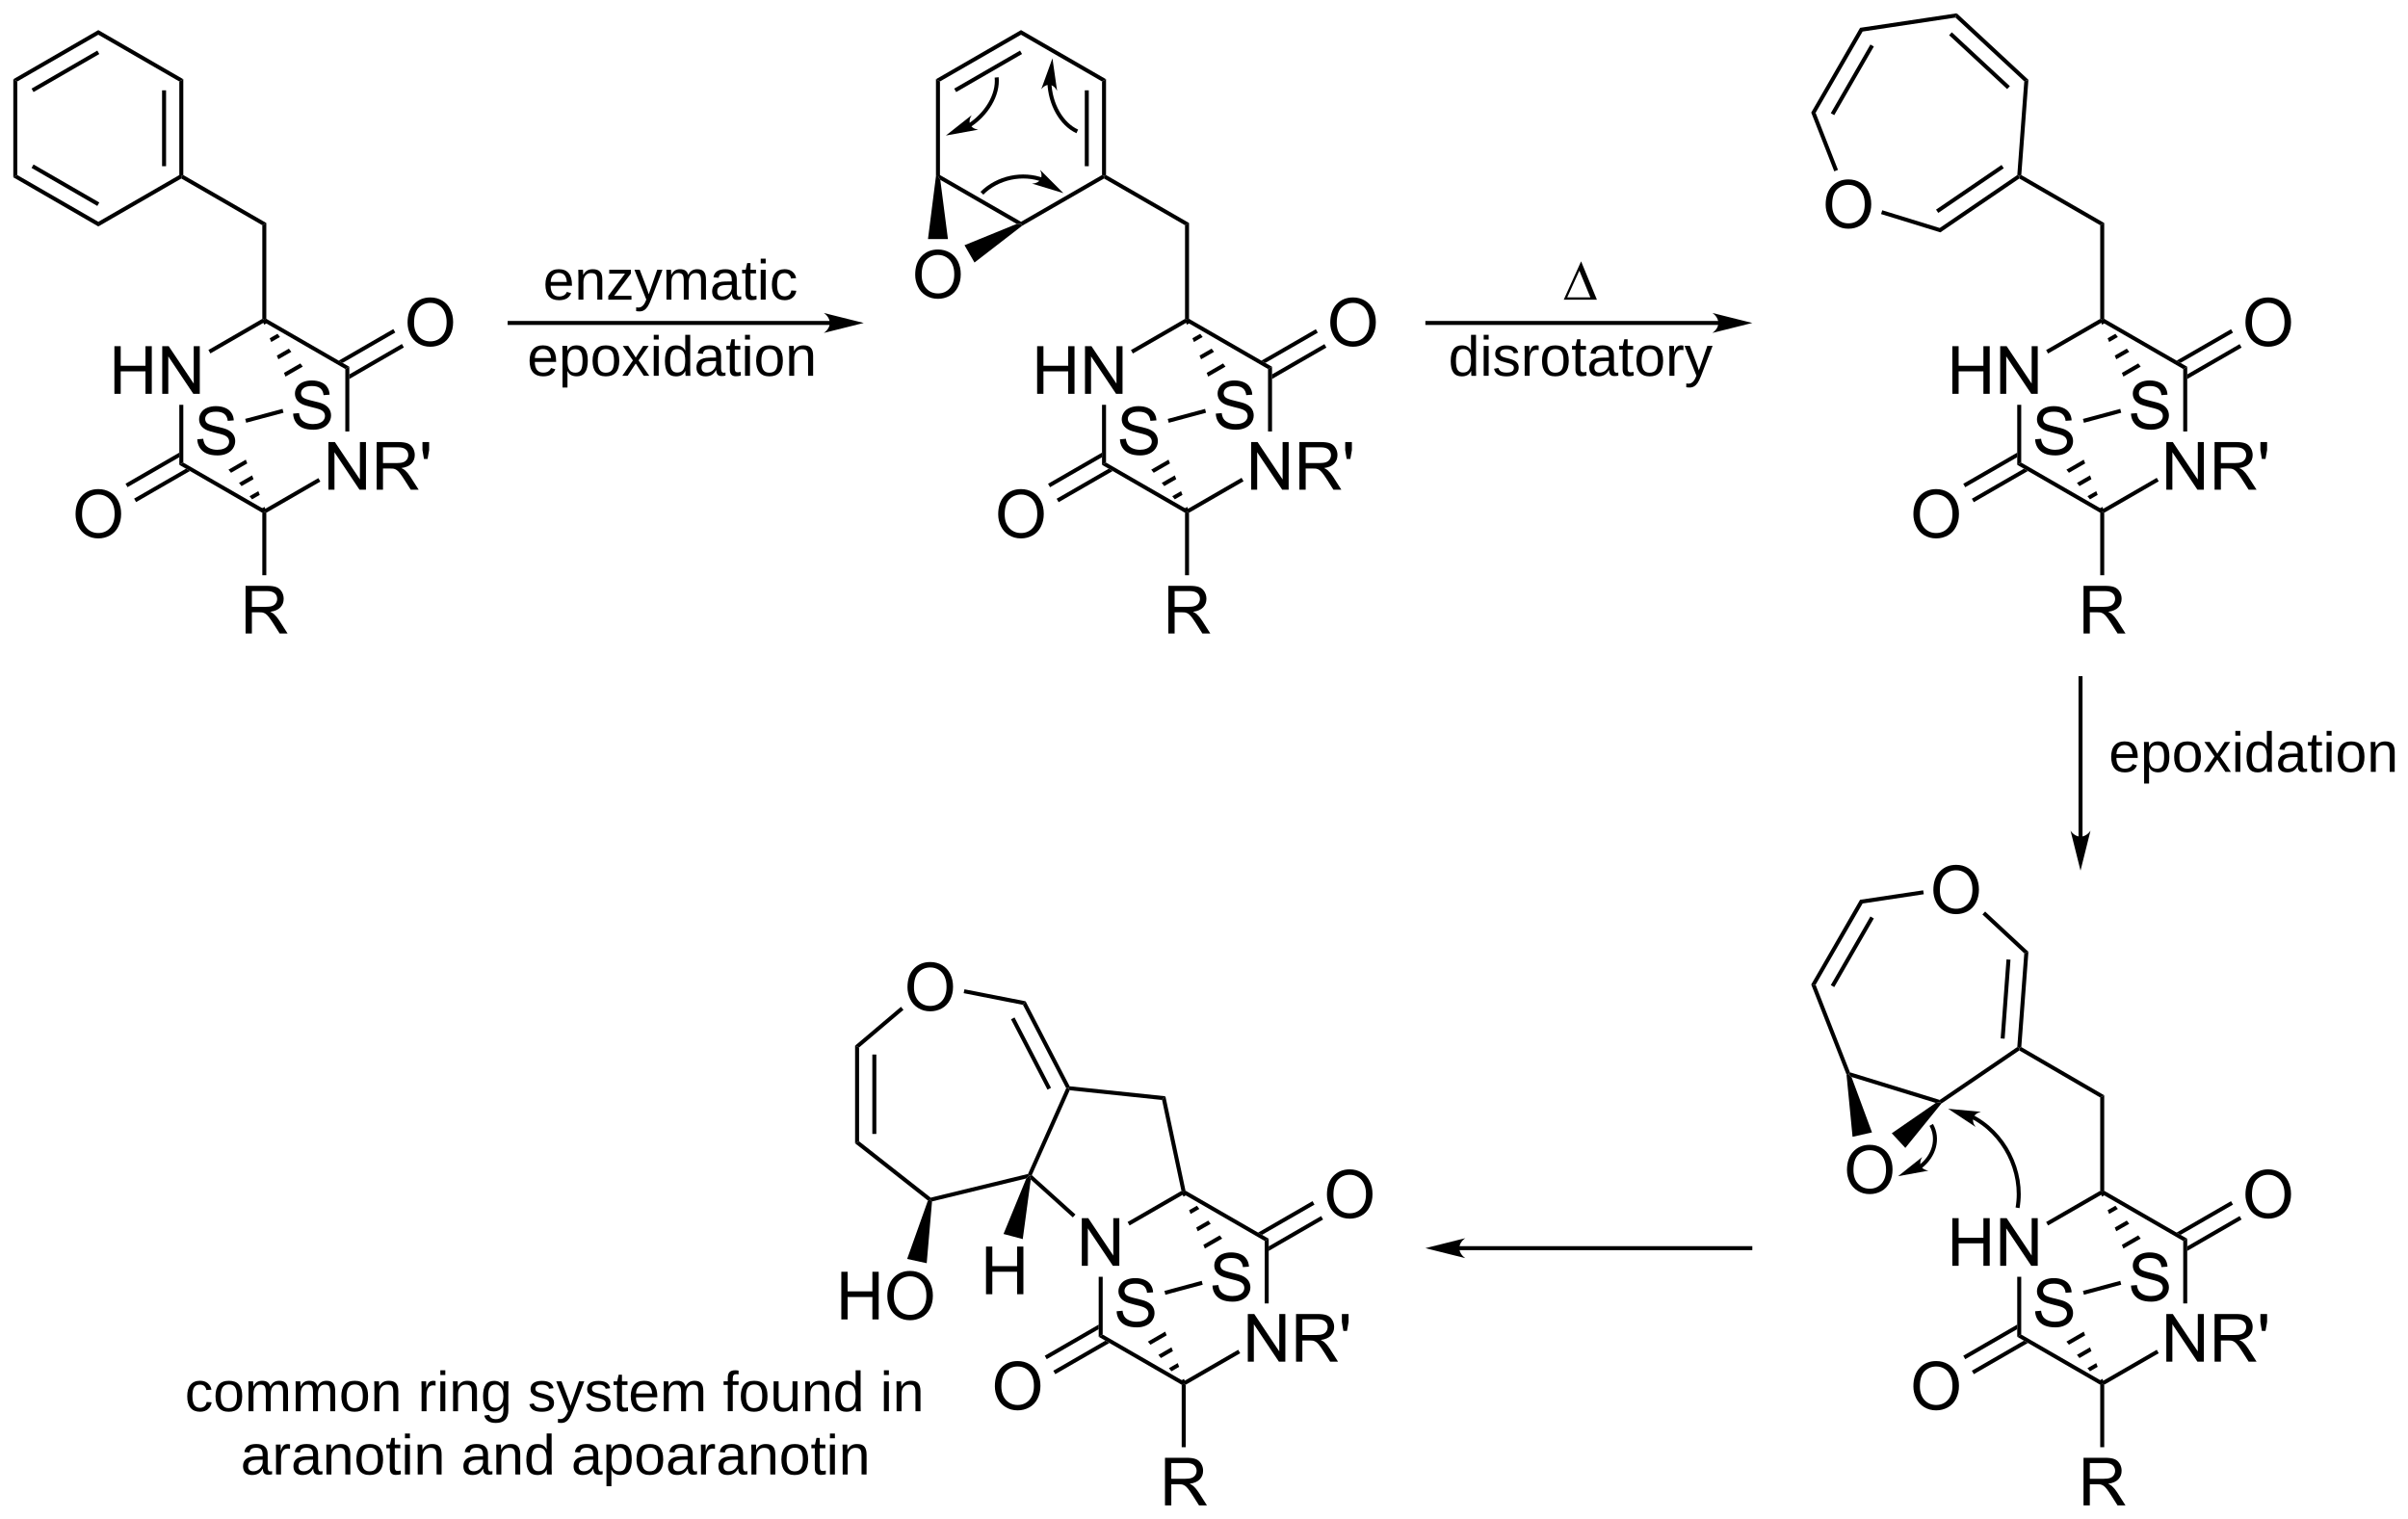 <?xml version="1.0" encoding="UTF-8"?>
<svg preserveAspectRatio="xMidYMid" viewBox="28.23 47.98 361.78 228.17" xmlns="http://www.w3.org/2000/svg" xmlns:cc="http://creativecommons.org/ns#" xmlns:dc="http://purl.org/dc/elements/1.1/" xmlns:rdf="http://www.w3.org/1999/02/22-rdf-syntax-ns#">
  <clipPath id="a">
    <rect x=".3" y=".3" width="539.4" height="719.15"/>
  </clipPath>
  <g clip-path="url(#a)" transform="translate(2,2)">
    <path d="m28.23 57.88 0.6 0.34v14.06l-0.6 0.34z" fill-rule="evenodd" shape-rendering="geometricPrecision" stroke-width="0"/>
    <path d="m28.23 72.62 0.6-0.34 12.17 7.02v0.7z" fill-rule="evenodd" shape-rendering="geometricPrecision" stroke-width="0"/>
    <path d="m31.12 70.95 9.88 5.71" stroke="#000" stroke-width=".6"/>
    <path d="M41 80v-.7l12.17-7.02.3.17v.35zM53.77 72.28l-.3.17-.3-.17v-14.06l.6-.34z" fill-rule="evenodd" shape-rendering="geometricPrecision" stroke-width="0"/>
    <path d="m50.88 70.95v-11.4" stroke="#000" stroke-width=".6"/>
    <path d="M53.77 57.88l-.6.34-12.17-7.02v-.7zM41 50.5v.7l-12.17 7.02-.6-.34z" fill-rule="evenodd" shape-rendering="geometricPrecision" stroke-width="0"/>
    <path d="m41 53.84-9.88 5.71" stroke="#000" stroke-width=".6"/>
    <path d="m53.47 72.8v-0.35l0.3-0.17 12.47 7.2-0.6 0.34z" fill-rule="evenodd" shape-rendering="geometricPrecision" stroke-width="0"/>
    <path d="m65.64 79.82 0.6-0.34v14.4l-0.3 0.17-0.3-0.17z" fill-rule="evenodd" shape-rendering="geometricPrecision" stroke-width="0"/>
    <path d="M43.418 105.15v-7.158h.947v2.939h3.721v-2.939h.947v7.158h-.947v-3.374h-3.721v3.374zM50.605 105.15v-7.158h.972l3.76 5.62v-5.62h.908v7.158h-.972l-3.76-5.625v5.625zM75.572 119.55v-7.158h.972l3.76 5.62v-5.62h.908v7.158h-.972l-3.76-5.625v5.625zM82.823 119.55v-7.158h3.174q.957 0 1.455.195.498.191.796.679.298.488.298 1.079 0 .762-.493 1.284-.493.523-1.524.664.376.181.571.357.415.38.786.952l1.245 1.948h-1.191l-.947-1.489q-.415-.645-.684-.987-.269-.341-.483-.478-.21-.137-.43-.191-.161-.034-.527-.034h-1.099v3.179zm.947-3.999h2.036q.649 0 1.016-.132.366-.137.557-.43.19-.297.19-.644 0-.508-.371-.835-.366-.327-1.162-.327h-2.266zM89.927 114.93l-.225-1.338v-1.196h1.001v1.196l-.234 1.338z"/>
    <path d="M65.64 93.88l.3.17v.35l-8.1 4.68-.3-.52zM53.17 106.8h.6v8.68l-.6.34z" fill-rule="evenodd" shape-rendering="geometricPrecision" stroke-width="0"/>
    <path d="M53.17 115.82l.6-.34 12.17 7.02v.35l-.3.17zM66.24 123.02l-.3-.17v-.35l8.12-4.69.3.52zM78.71 110.8h-.6v-9.38l.6-.34z" fill-rule="evenodd" shape-rendering="geometricPrecision" stroke-width="0"/>
    <path d="m78.71 101.08-0.6 0.34-12.17-7.02v-0.35l0.3-0.17z" fill-rule="evenodd" shape-rendering="geometricPrecision" stroke-width="0"/>
    <path d="m63.126 141.15v-7.158h3.174q0.957 0 1.455 0.195 0.498 0.191 0.796 0.679 0.298 0.488 0.298 1.079 0 0.762-0.493 1.284-0.493 0.523-1.523 0.664 0.376 0.181 0.571 0.357 0.415 0.38 0.786 0.952l1.245 1.948h-1.191l-0.947-1.489q-0.415-0.645-0.684-0.987-0.269-0.341-0.483-0.478-0.21-0.137-0.43-0.191-0.161-0.034-0.527-0.034h-1.099v3.179zm0.947-3.999h2.036q0.649 0 1.016-0.132 0.366-0.137 0.557-0.43 0.19-0.297 0.19-0.644 0-0.508-0.371-0.835-0.366-0.327-1.162-0.327h-2.266z"/>
    <path d="m65.64 123.02 0.3-0.17 0.3 0.17v9.38h-0.6z" fill-rule="evenodd" shape-rendering="geometricPrecision" stroke-width="0"/>
    <path d="m87.463 94.464q0-1.782 0.957-2.788 0.957-1.011 2.471-1.011 0.991 0 1.787 0.474 0.796 0.474 1.211 1.323 0.42 0.845 0.42 1.919 0 1.089-0.439 1.948-0.44 0.859-1.245 1.304-0.806 0.44-1.738 0.44-1.011 0-1.807-0.488t-1.206-1.333q-0.41-0.845-0.41-1.787zm0.977 0.015q0 1.294 0.693 2.041 0.698 0.742 1.748 0.742 1.069 0 1.758-0.752 0.693-0.752 0.693-2.134 0-0.874-0.298-1.524-0.293-0.654-0.864-1.011-0.566-0.361-1.274-0.361-1.006 0-1.733 0.693-0.723 0.689-0.723 2.305z"/>
    <path d="M78.71 102.23v.69l8.2-4.74-.3-.52zM77.11 100.16l.6.34 7.91-4.56-.3-.52z" fill-rule="evenodd" shape-rendering="geometricPrecision" stroke-width="0"/>
    <path d="m37.583 123.26q0-1.783 0.957-2.788 0.957-1.011 2.471-1.011 0.991 0 1.787 0.473 0.796 0.474 1.211 1.324 0.42 0.844 0.42 1.919 0 1.089-0.44 1.948-0.439 0.859-1.245 1.304-0.806 0.439-1.738 0.439-1.011 0-1.807-0.488t-1.206-1.333q-0.41-0.845-0.41-1.787zm0.977 0.014q0 1.294 0.693 2.041 0.698 0.743 1.748 0.743 1.069 0 1.758-0.752 0.693-0.752 0.693-2.134 0-0.874-0.298-1.524-0.293-0.654-0.864-1.01-0.566-0.362-1.274-0.362-1.006 0-1.733 0.694-0.723 0.688-0.723 2.304z"/>
    <path d="M53.17 114.67v-.69l-8.08 4.67.3.52zM54.77 116.74l-.6-.34-7.79 4.49.3.52z" fill-rule="evenodd" shape-rendering="geometricPrecision" stroke-width="0"/>
    <path d="m70.269 108.12 0.894-0.078q0.063 0.537 0.293 0.884 0.234 0.342 0.723 0.556 0.488 0.21 1.099 0.21 0.542 0 0.957-0.161 0.415-0.161 0.615-0.439 0.205-0.283 0.205-0.615 0-0.337-0.195-0.586-0.195-0.254-0.645-0.425-0.288-0.112-1.274-0.347-0.986-0.239-1.382-0.449-0.513-0.269-0.767-0.664-0.249-0.4-0.249-0.894 0-0.542 0.308-1.01 0.308-0.474 0.898-0.718t1.313-0.244q0.796 0 1.401 0.259 0.61 0.253 0.938 0.751 0.327 0.499 0.351 1.128l-0.908 0.069q-0.073-0.679-0.498-1.026-0.42-0.346-1.245-0.346-0.859 0-1.255 0.317-0.391 0.313-0.391 0.757 0 0.386 0.278 0.635 0.273 0.249 1.426 0.512 1.157 0.259 1.587 0.454 0.625 0.289 0.923 0.733 0.298 0.439 0.298 1.016 0 0.571-0.327 1.079-0.327 0.503-0.942 0.786-0.61 0.278-1.377 0.278-0.972 0-1.631-0.283-0.654-0.283-1.03-0.85-0.371-0.571-0.391-1.289z"/>
    <path d="M65.68 94.2l.52-.3.37.48-.66.38zM66.75 96.8l1.17-.67.37.48-1.31.75zM67.82 99.4l1.81-1.04.37.48-1.95 1.12zM68.89 102l2.46-1.42.37.48-2.6 1.5z" fill-rule="evenodd" shape-rendering="geometricPrecision" stroke-width="0"/>
    <path d="m55.869 111.98 0.894-0.078q0.063 0.537 0.293 0.884 0.234 0.342 0.723 0.556 0.488 0.21 1.099 0.21 0.542 0 0.957-0.161 0.415-0.161 0.615-0.439 0.205-0.283 0.205-0.615 0-0.337-0.195-0.586-0.195-0.254-0.645-0.425-0.288-0.112-1.274-0.347-0.986-0.239-1.382-0.449-0.513-0.269-0.767-0.664-0.249-0.4-0.249-0.894 0-0.542 0.308-1.01 0.308-0.474 0.898-0.718t1.313-0.244q0.796 0 1.401 0.259 0.61 0.253 0.938 0.751 0.327 0.499 0.351 1.128l-0.908 0.069q-0.073-0.679-0.498-1.026-0.42-0.346-1.245-0.346-0.859 0-1.255 0.317-0.391 0.313-0.391 0.757 0 0.386 0.278 0.635 0.273 0.249 1.426 0.512 1.157 0.259 1.587 0.454 0.625 0.289 0.923 0.733 0.298 0.439 0.298 1.016 0 0.571-0.327 1.079-0.327 0.503-0.942 0.786-0.61 0.278-1.377 0.278-0.972 0-1.631-0.283-0.654-0.283-1.03-0.85-0.371-0.571-0.391-1.289z"/>
    <path d="M66.2 122.7l-.52.3-.38-.48.68-.38zM65.26 120.33l-1.16.67-.38-.47 1.32-.76zM64.32 117.97l-1.8 1.04-.38-.48 1.96-1.13zM63.38 115.6l-2.44 1.41-.38-.47 2.6-1.5zM63.22 109.49l-.07-.29-.08-.29 5.61-1.5.07.29.08.29z" fill-rule="evenodd" shape-rendering="geometricPrecision" stroke-width="0"/>
    <path d="m151.75 94.5h-49.25" stroke="#000" stroke-width=".6"/>
    <path d="m156 94.5-6-1.5c1.19 0.84 1.19 2.16 0 3z" fill-rule="evenodd" shape-rendering="geometricPrecision" stroke-miterlimit="6.935" stroke-width="0"/>
    <path d="M166.85 57.88l.6.34v14.06l-.3.17h-.3zM167.5 73l-.35-.55.3-.17 12.18 7.02v.35l-.65-.03z" fill-rule="evenodd" shape-rendering="geometricPrecision" stroke-width="0"/>
    <path d="m179.78 79.91-0.15-0.26v-0.35l12.17-7.02 0.3 0.17v0.35z" fill-rule="evenodd" shape-rendering="geometricPrecision" stroke-width="0"/>
    <path d="m192.4 72.28-0.3 0.17-0.3-0.17v-14.06l0.6-0.34z" fill-rule="evenodd" shape-rendering="geometricPrecision" stroke-width="0"/>
    <path d="m189.51 70.95v-11.4" stroke="#000" stroke-width=".6"/>
    <path d="M192.4 57.88l-.6.34-12.17-7.02v-.7zM179.63 50.5v.7l-12.18 7.02-.6-.34z" fill-rule="evenodd" shape-rendering="geometricPrecision" stroke-width="0"/>
    <path d="m179.63 53.84-9.89 5.71" stroke="#000" stroke-width=".6"/>
    <path d="m192.1 72.8v-0.35l0.3-0.17 12.47 7.2-0.6 0.34z" fill-rule="evenodd" shape-rendering="geometricPrecision" stroke-width="0"/>
    <path d="m204.27 79.82 0.6-0.34v14.4l-0.3 0.17-0.3-0.17z" fill-rule="evenodd" shape-rendering="geometricPrecision" stroke-width="0"/>
    <path d="M182.05 105.15v-7.158h.947v2.939h3.721v-2.939h.947v7.158h-.947v-3.374h-3.721v3.374zM189.24 105.15v-7.158h.972l3.76 5.62v-5.62h.908v7.158h-.972l-3.76-5.625v5.625zM214.2 119.55v-7.158h.971l3.76 5.62v-5.62h.908v7.158h-.971l-3.76-5.625v5.625zM221.45 119.55v-7.158h3.174q.957 0 1.455.195.498.191.796.679.297.488.297 1.079 0 .762-.493 1.284-.493.523-1.523.664.376.181.571.357.415.38.786.952l1.245 1.948h-1.191l-.947-1.489q-.415-.645-.684-.987-.269-.341-.483-.478-.21-.137-.43-.191-.161-.034-.527-.034h-1.099v3.179zm.947-3.999h2.036q.65 0 1.016-.132.366-.137.556-.43.191-.297.191-.644 0-.508-.371-.835-.367-.327-1.162-.327h-2.266zM228.56 114.93l-.224-1.338v-1.196h1.001v1.196l-.235 1.338z"/>
    <path d="M204.27 93.88l.3.17v.35l-8.13 4.69-.3-.52zM191.8 106.8h.6v8.68l-.6.34z" fill-rule="evenodd" shape-rendering="geometricPrecision" stroke-width="0"/>
    <path d="M191.8 115.82l.6-.34 12.17 7.02v.35l-.3.17zM204.87 123.02l-.3-.17v-.35l8.19-4.73.3.52zM217.34 110.8h-.6v-9.38l.6-.34z" fill-rule="evenodd" shape-rendering="geometricPrecision" stroke-width="0"/>
    <path d="M217.34 101.08l-.6.34-12.17-7.02v-.35l.3-.17zM204.27 123.02l.3-.17.3.17v9.38h-.6z" fill-rule="evenodd" shape-rendering="geometricPrecision" stroke-width="0"/>
    <path d="m201.76 141.15v-7.158h3.174q0.957 0 1.455 0.195 0.498 0.191 0.796 0.679t0.298 1.079q0 0.762-0.493 1.284-0.494 0.523-1.524 0.664 0.376 0.181 0.571 0.357 0.416 0.38 0.787 0.952l1.245 1.948h-1.192l-0.947-1.489q-0.415-0.645-0.684-0.987-0.268-0.341-0.483-0.478-0.21-0.137-0.43-0.191-0.161-0.034-0.527-0.034h-1.099v3.179zm0.947-3.999h2.037q0.649 0 1.015-0.132 0.366-0.137 0.557-0.43 0.19-0.297 0.19-0.644 0-0.508-0.371-0.835-0.366-0.327-1.162-0.327h-2.266z"/>
    <path d="M217.34 102.23v.69l8.17-4.72-.3-.52zM215.74 100.16l.6.34 7.88-4.54-.3-.52z" fill-rule="evenodd" shape-rendering="geometricPrecision" stroke-width="0"/>
    <path d="M226.09 94.464q0-1.782.957-2.788.957-1.011 2.471-1.011.991 0 1.787.474.796.474 1.211 1.323.42.845.42 1.919 0 1.089-.439 1.948-.44.859-1.245 1.304-.806.44-1.739.44-1.01 0-1.806-.488t-1.206-1.333q-.411-.845-.411-1.787zm.977.015q0 1.294.693 2.041.699.742 1.748.742 1.07 0 1.758-.752.694-.752.694-2.134 0-.874-.298-1.524-.293-.654-.865-1.011-.566-.361-1.274-.361-1.006 0-1.733.693-.723.689-.723 2.305zM176.2 123.26q0-1.783.957-2.788.957-1.011 2.471-1.011.991 0 1.787.473.796.474 1.211 1.324.42.844.42 1.919 0 1.089-.439 1.948-.44.859-1.245 1.304-.806.439-1.739.439-1.01 0-1.806-.488t-1.206-1.333q-.411-.845-.411-1.787zm.977.014q0 1.294.693 2.041.699.743 1.748.743 1.07 0 1.758-.752.694-.752.694-2.134 0-.874-.298-1.524-.293-.654-.865-1.01-.566-.362-1.274-.362-1.006 0-1.733.694-.723.688-.723 2.304z"/>
    <path d="M191.8 114.67v-.69l-8.11 4.68.3.52zM193.4 116.75l-.6-.35-7.82 4.51.3.52z" fill-rule="evenodd" shape-rendering="geometricPrecision" stroke-width="0"/>
    <path d="m208.89 108.12 0.894-0.078q0.063 0.537 0.293 0.884 0.234 0.342 0.722 0.556 0.489 0.21 1.099 0.21 0.542 0 0.957-0.161t0.615-0.439q0.205-0.283 0.205-0.615 0-0.337-0.195-0.586-0.195-0.254-0.644-0.425-0.289-0.112-1.275-0.347-0.986-0.239-1.382-0.449-0.512-0.269-0.766-0.664-0.249-0.4-0.249-0.894 0-0.542 0.307-1.01 0.308-0.474 0.899-0.718t1.313-0.244q0.796 0 1.402 0.259 0.61 0.253 0.937 0.751 0.327 0.499 0.352 1.128l-0.909 0.069q-0.073-0.679-0.498-1.026-0.42-0.346-1.245-0.346-0.859 0-1.255 0.317-0.39 0.313-0.39 0.757 0 0.386 0.278 0.635 0.274 0.249 1.426 0.512 1.157 0.259 1.587 0.454 0.625 0.289 0.923 0.733 0.297 0.439 0.297 1.016 0 0.571-0.327 1.079-0.327 0.503-0.942 0.786-0.61 0.278-1.377 0.278-0.972 0-1.631-0.283-0.654-0.283-1.03-0.85-0.371-0.571-0.391-1.289z"/>
    <path d="M204.31 94.2l.52-.3.37.48-.66.38zM205.38 96.8l1.17-.67.37.48-1.31.75zM206.45 99.4l1.81-1.04.37.48-1.95 1.12zM207.52 102l2.46-1.42.37.48-2.6 1.5z" fill-rule="evenodd" shape-rendering="geometricPrecision" stroke-width="0"/>
    <path d="m194.49 111.98 0.894-0.078q0.063 0.537 0.293 0.884 0.234 0.342 0.722 0.556 0.489 0.21 1.099 0.21 0.542 0 0.957-0.161t0.615-0.439q0.205-0.283 0.205-0.615 0-0.337-0.195-0.586-0.195-0.254-0.644-0.425-0.289-0.112-1.275-0.347-0.986-0.239-1.382-0.449-0.512-0.269-0.766-0.664-0.249-0.4-0.249-0.894 0-0.542 0.307-1.01 0.308-0.474 0.899-0.718t1.313-0.244q0.796 0 1.402 0.259 0.61 0.253 0.937 0.751 0.327 0.499 0.352 1.128l-0.909 0.069q-0.073-0.679-0.498-1.026-0.42-0.346-1.245-0.346-0.859 0-1.255 0.317-0.39 0.313-0.39 0.757 0 0.386 0.278 0.635 0.273 0.249 1.426 0.512 1.157 0.259 1.587 0.454 0.625 0.289 0.923 0.733 0.297 0.439 0.297 1.016 0 0.571-0.327 1.079-0.327 0.503-0.942 0.786-0.61 0.278-1.377 0.278-0.972 0-1.631-0.283-0.654-0.283-1.03-0.85-0.371-0.571-0.391-1.289z"/>
    <path d="M204.83 122.7l-.52.3-.38-.48.68-.38zM203.89 120.33l-1.16.67-.38-.47 1.32-.76zM202.95 117.97l-1.8 1.04-.38-.48 1.96-1.13zM202.01 115.6l-2.44 1.41-.38-.47 2.6-1.5zM201.82 109.5l-.07-.29-.08-.29 5.61-1.51.07.29.08.29zM178.98 79.62l.65.03.15.26-7.14 5.51-1.5-2.6z" fill-rule="evenodd" shape-rendering="geometricPrecision" stroke-width="0"/>
    <path d="m163.73 87.264q0-1.782 0.957-2.788 0.957-1.011 2.471-1.011 0.991 0 1.787 0.474 0.796 0.474 1.211 1.323 0.42 0.845 0.42 1.919 0 1.089-0.439 1.948-0.44 0.859-1.245 1.304-0.806 0.44-1.739 0.44-1.01 0-1.806-0.488t-1.206-1.333q-0.411-0.845-0.411-1.787zm0.977 0.015q0 1.294 0.693 2.041 0.699 0.742 1.748 0.742 1.07 0 1.758-0.752 0.694-0.752 0.694-2.134 0-0.874-0.298-1.524-0.293-0.654-0.865-1.011-0.566-0.361-1.274-0.361-1.006 0-1.733 0.693-0.723 0.689-0.723 2.305z"/>
    <path d="m166.85 72.45h0.3l0.35 0.55 1.15 8.9h-3z" fill-rule="evenodd" shape-rendering="geometricPrecision" stroke-width="0"/>
    <g shape-rendering="geometricPrecision">
      <path d="m182.98 73.04c-3.12-1.19-6.87-0.39-9.23 1.97" fill="none" stroke="#000" stroke-linejoin="bevel" stroke-width=".6"/>
      <path d="m186 75-3.5-3.5c0.54 1.12 0 2.02-1.23 2.06z" fill-rule="evenodd" stroke-miterlimit="6.935" stroke-width="0"/>
    </g>
    <g shape-rendering="geometricPrecision">
      <path d="m183.89 58.31c0.1 3.32 1.81 6.33 4.19 7.41" fill="none" stroke="#000" stroke-linejoin="bevel" stroke-width=".6"/>
      <path d="m184.35 54.74-1.68 4.64c0.78-0.96 1.82-0.85 2.38 0.25z" fill-rule="evenodd" stroke-miterlimit="6.915" stroke-width="0"/>
    </g>
    <g shape-rendering="geometricPrecision">
      <path d="m171.66 64.95c2.82-1.76 4.57-4.75 4.31-7.34" fill="none" stroke="#000" stroke-linejoin="bevel" stroke-width=".6"/>
      <path d="m168.34 66.34 4.86-0.88c-1.22-0.19-1.65-1.14-0.99-2.18z" fill-rule="evenodd" stroke-miterlimit="6.909" stroke-width="0"/>
    </g>
    <path d="m285.25 94.5h-44.87" stroke="#000" stroke-width=".6"/>
    <path d="m289.5 94.5-6-1.5c1.19 0.84 1.19 2.16 0 3z" fill-rule="evenodd" shape-rendering="geometricPrecision" stroke-miterlimit="6.935" stroke-width="0"/>
    <path d="m329.61 72.8-0.01-0.35 0.31-0.17 12.46 7.2-0.6 0.34z" fill-rule="evenodd" shape-rendering="geometricPrecision" stroke-width="0"/>
    <path d="m341.77 79.82 0.6-0.34v14.4l-0.3 0.17-0.3-0.17z" fill-rule="evenodd" shape-rendering="geometricPrecision" stroke-width="0"/>
    <path d="M319.55 105.15v-7.158h.947v2.939h3.721v-2.939h.947v7.158h-.947v-3.374h-3.721v3.374zM326.74 105.15v-7.158h.972l3.76 5.62v-5.62h.908v7.158h-.972l-3.76-5.625v5.625zM351.7 119.55v-7.158h.971l3.76 5.62v-5.62h.908v7.158h-.971l-3.76-5.625v5.625zM358.95 119.55v-7.158h3.174q.957 0 1.455.195.498.191.796.679.297.488.297 1.079 0 .762-.493 1.284-.493.523-1.523.664.376.181.571.357.415.38.786.952l1.245 1.948h-1.191l-.947-1.489q-.415-.645-.684-.987-.269-.341-.483-.478-.21-.137-.43-.191-.161-.034-.527-.034h-1.099v3.179zm.947-3.999h2.036q.65 0 1.016-.132.366-.137.556-.43.191-.297.191-.644 0-.508-.371-.835-.367-.327-1.162-.327h-2.266zM366.06 114.93l-.224-1.338v-1.196h1.001v1.196l-.235 1.338z"/>
    <path d="M341.77 93.88l.3.17v.35l-8.13 4.69-.3-.52zM329.3 106.8h.6v8.68l-.6.34z" fill-rule="evenodd" shape-rendering="geometricPrecision" stroke-width="0"/>
    <path d="m329.3 115.82 0.6-0.34 12.17 7.02v0.35l-0.3 0.17z" fill-rule="evenodd" shape-rendering="geometricPrecision" stroke-width="0"/>
    <path d="M342.37 123.02l-.3-.17v-.35l8.19-4.73.3.52zM354.84 110.8h-.6v-9.38l.6-.34z" fill-rule="evenodd" shape-rendering="geometricPrecision" stroke-width="0"/>
    <path d="M354.84 101.08l-.6.34-12.17-7.02v-.35l.3-.17zM341.77 123.02l.3-.17.3.17v9.38h-.6z" fill-rule="evenodd" shape-rendering="geometricPrecision" stroke-width="0"/>
    <path d="m339.26 141.15v-7.158h3.174q0.957 0 1.455 0.195 0.498 0.191 0.796 0.679t0.298 1.079q0 0.762-0.493 1.284-0.494 0.523-1.524 0.664 0.376 0.181 0.571 0.357 0.416 0.38 0.787 0.952l1.245 1.948h-1.192l-0.947-1.489q-0.415-0.645-0.684-0.987-0.268-0.341-0.483-0.478-0.21-0.137-0.43-0.191-0.161-0.034-0.527-0.034h-1.099v3.179zm0.947-3.999h2.037q0.649 0 1.015-0.132 0.366-0.137 0.557-0.43 0.19-0.297 0.19-0.644 0-0.508-0.371-0.835-0.366-0.327-1.162-0.327h-2.266z"/>
    <path d="M354.84 102.23v.69l8.17-4.72-.3-.52zM353.24 100.16l.6.34 7.88-4.54-.3-.52z" fill-rule="evenodd" shape-rendering="geometricPrecision" stroke-width="0"/>
    <path d="m363.59 94.464q0-1.782 0.957-2.788 0.957-1.011 2.471-1.011 0.991 0 1.787 0.474 0.796 0.474 1.211 1.323 0.42 0.845 0.42 1.919 0 1.089-0.439 1.948-0.44 0.859-1.245 1.304-0.806 0.44-1.739 0.44-1.011 0-1.806-0.488-0.796-0.488-1.206-1.333-0.411-0.845-0.411-1.787zm0.977 0.015q0 1.294 0.693 2.041 0.699 0.742 1.748 0.742 1.07 0 1.758-0.752 0.694-0.752 0.694-2.134 0-0.874-0.298-1.524-0.293-0.654-0.865-1.011-0.566-0.361-1.274-0.361-1.006 0-1.733 0.693-0.723 0.689-0.723 2.305z"/>
    <path d="M329.3 114.67v-.69l-8.11 4.68.3.52zM330.9 116.75l-.6-.35-7.82 4.51.3.52z" fill-rule="evenodd" shape-rendering="geometricPrecision" stroke-width="0"/>
    <path d="M313.7 123.26q0-1.783.957-2.788.957-1.011 2.471-1.011.991 0 1.787.473.796.474 1.211 1.324.42.844.42 1.919 0 1.089-.439 1.948-.44.859-1.245 1.304-.806.439-1.739.439-1.01 0-1.806-.488t-1.206-1.333q-.411-.845-.411-1.787zm.977.014q0 1.294.693 2.041.699.743 1.748.743 1.07 0 1.758-.752.694-.752.694-2.134 0-.874-.298-1.524-.293-.654-.865-1.01-.566-.362-1.274-.362-1.006 0-1.733.694-.723.688-.723 2.304zM346.39 108.12l.894-.078q.063.537.293.884.234.342.722.556.489.21 1.099.21.542 0 .957-.161t.615-.439q.205-.283.205-.615 0-.337-.195-.586-.195-.254-.644-.425-.289-.112-1.275-.347-.986-.239-1.382-.449-.512-.269-.766-.664-.249-.4-.249-.894 0-.542.307-1.01.308-.474.899-.718t1.313-.244q.796 0 1.402.259.61.253.937.751.327.499.352 1.128l-.909.069q-.073-.679-.498-1.026-.42-.346-1.245-.346-.859 0-1.255.317-.39.313-.39.757 0 .386.278.635.274.249 1.426.512 1.157.259 1.587.454.625.289.923.733.297.439.297 1.016 0 .571-.327 1.079-.327.503-.942.786-.61.278-1.377.278-.972 0-1.631-.283-.654-.283-1.03-.85-.371-.571-.391-1.289z"/>
    <path d="M341.81 94.2l.52-.3.37.48-.66.38zM342.88 96.8l1.17-.67.37.48-1.31.75zM343.95 99.4l1.81-1.04.37.48-1.95 1.12zM345.02 102l2.46-1.42.37.48-2.6 1.5z" fill-rule="evenodd" shape-rendering="geometricPrecision" stroke-width="0"/>
    <path d="m331.99 111.98 0.894-0.078q0.063 0.537 0.293 0.884 0.234 0.342 0.722 0.556 0.489 0.21 1.099 0.21 0.542 0 0.957-0.161t0.615-0.439q0.205-0.283 0.205-0.615 0-0.337-0.195-0.586-0.195-0.254-0.644-0.425-0.289-0.112-1.275-0.347-0.986-0.239-1.382-0.449-0.512-0.269-0.766-0.664-0.249-0.4-0.249-0.894 0-0.542 0.307-1.01 0.308-0.474 0.899-0.718t1.313-0.244q0.796 0 1.402 0.259 0.61 0.253 0.937 0.751 0.327 0.499 0.352 1.128l-0.909 0.069q-0.073-0.679-0.498-1.026-0.42-0.346-1.245-0.346-0.859 0-1.255 0.317-0.39 0.313-0.39 0.757 0 0.386 0.278 0.635 0.274 0.249 1.426 0.512 1.157 0.259 1.587 0.454 0.625 0.289 0.923 0.733 0.297 0.439 0.297 1.016 0 0.571-0.327 1.079-0.327 0.503-0.942 0.786-0.61 0.278-1.377 0.278-0.972 0-1.631-0.283-0.654-0.283-1.03-0.85-0.371-0.571-0.391-1.289z"/>
    <path d="M342.33 122.7l-.52.3-.38-.48.68-.38zM341.39 120.33l-1.16.67-.38-.47 1.32-.76zM340.45 117.97l-1.8 1.04-.38-.48 1.96-1.13zM339.51 115.6l-2.44 1.41-.38-.47 2.6-1.5zM339.32 109.5l-.07-.29-.08-.29 5.61-1.51.07.29.08.29z" fill-rule="evenodd" shape-rendering="geometricPrecision" stroke-width="0"/>
    <path d="m300.52 76.734q0-1.782 0.957-2.788 0.957-1.011 2.471-1.011 0.991 0 1.787 0.474 0.796 0.474 1.211 1.323 0.42 0.845 0.42 1.919 0 1.089-0.439 1.948-0.44 0.859-1.245 1.304-0.806 0.44-1.739 0.44-1.01 0-1.806-0.488t-1.206-1.333q-0.411-0.845-0.411-1.787zm0.977 0.015q0 1.294 0.693 2.041 0.699 0.742 1.748 0.742 1.07 0 1.758-0.752 0.694-0.752 0.694-2.134 0-0.874-0.298-1.524-0.293-0.654-0.865-1.011-0.566-0.361-1.274-0.361-1.006 0-1.733 0.693-0.723 0.689-0.723 2.305z"/>
    <path d="m329.91 72.28-0.31 0.17-0.29-0.17 1.05-14.07 0.62-0.24z" fill-rule="evenodd" shape-rendering="geometricPrecision" stroke-width="0"/>
    <path d="m330.98 57.97-0.62 0.24-10.34-9.59 0.2-0.64z" fill-rule="evenodd" shape-rendering="geometricPrecision" stroke-width="0"/>
    <path d="m327.99 59.14-8.72-8.09" stroke="#000" stroke-width=".6"/>
    <path d="M320.22 47.98l-.2.64-13.95 2.1-.38-.56zM305.69 50.16l.38.56-7.06 12.21-.66-.04z" fill-rule="evenodd" shape-rendering="geometricPrecision" stroke-width="0"/>
    <path d="m307.5 52.82-5.95 10.31" stroke="#000" stroke-width=".6"/>
    <path d="M298.35 62.89l.66.04 3.36 8.57-.56.22zM308.84 78.14l.09-.28.09-.29 8.63 2.66.1.66zM317.75 80.89l-.1-.66 11.66-7.95.29.17.01.35z" fill-rule="evenodd" shape-rendering="geometricPrecision" stroke-width="0"/>
    <path d="m317.27 77.72 9.84-6.71" stroke="#000" stroke-width=".6"/>
    <path d="m330.36 189.21 0.62-0.24-1.07 14.32-0.31 0.16-0.29-0.17z" fill-rule="evenodd" shape-rendering="geometricPrecision" stroke-width="0"/>
    <path d="m327.99 190.14-0.88 11.87" stroke="#000" stroke-width=".6"/>
    <path d="m329.61 203.8-0.01-0.35 0.31-0.16 12.46 7.24-0.6 0.34z" fill-rule="evenodd" shape-rendering="geometricPrecision" stroke-width="0"/>
    <path d="m341.77 210.87 0.6-0.34v14.35l-0.3 0.17-0.3-0.17z" fill-rule="evenodd" shape-rendering="geometricPrecision" stroke-width="0"/>
    <path d="M319.55 236.15v-7.158h.947v2.939h3.721v-2.939h.947v7.158h-.947v-3.374h-3.721v3.374zM326.74 236.15v-7.158h.972l3.76 5.62v-5.62h.908v7.158h-.972l-3.76-5.625v5.625zM351.7 250.55v-7.158h.971l3.76 5.62v-5.62h.908v7.158h-.971l-3.76-5.625v5.625zM358.95 250.55v-7.158h3.174q.957 0 1.455.195.498.191.796.679.297.488.297 1.079 0 .762-.493 1.284-.493.523-1.523.664.376.181.571.357.415.38.786.952l1.245 1.948h-1.191l-.947-1.489q-.415-.645-.684-.987-.269-.341-.483-.478-.21-.137-.43-.191-.161-.034-.527-.034h-1.099v3.179zm.947-3.999h2.036q.65 0 1.016-.132.366-.137.556-.43.191-.297.191-.644 0-.508-.371-.835-.367-.327-1.162-.327h-2.266zM366.06 245.93l-.224-1.338v-1.196h1.001v1.196l-.235 1.338z"/>
    <path d="M341.77 224.88l.3.17v.35l-8.13 4.69-.3-.52zM329.3 237.8h.6v8.68l-.6.34z" fill-rule="evenodd" shape-rendering="geometricPrecision" stroke-width="0"/>
    <path d="m329.3 246.82 0.6-0.34 12.17 7.02v0.35l-0.3 0.17z" fill-rule="evenodd" shape-rendering="geometricPrecision" stroke-width="0"/>
    <path d="M342.37 254.02l-.3-.17v-.35l8.19-4.73.3.52zM354.84 241.8h-.6v-9.38l.6-.34z" fill-rule="evenodd" shape-rendering="geometricPrecision" stroke-width="0"/>
    <path d="m354.84 232.08-0.6 0.34-12.17-7.02v-0.35l0.3-0.17z" fill-rule="evenodd" shape-rendering="geometricPrecision" stroke-width="0"/>
    <path d="m339.26 272.15v-7.158h3.174q0.957 0 1.455 0.195 0.498 0.191 0.796 0.679t0.298 1.079q0 0.762-0.493 1.284-0.494 0.523-1.524 0.664 0.376 0.181 0.571 0.357 0.416 0.38 0.787 0.952l1.245 1.948h-1.192l-0.947-1.489q-0.415-0.645-0.684-0.987-0.268-0.341-0.483-0.478-0.21-0.137-0.43-0.191-0.161-0.034-0.527-0.034h-1.099v3.179zm0.947-3.999h2.037q0.649 0 1.015-0.132 0.366-0.137 0.557-0.43 0.19-0.297 0.19-0.644 0-0.508-0.371-0.835-0.366-0.327-1.162-0.327h-2.266z"/>
    <path d="M341.77 254.02l.3-.17.3.17v9.38h-.6zM354.84 233.23v.69l8.17-4.72-.3-.52zM353.24 231.16l.6.34 7.88-4.54-.3-.52z" fill-rule="evenodd" shape-rendering="geometricPrecision" stroke-width="0"/>
    <path d="m363.59 225.46q0-1.783 0.957-2.788 0.957-1.011 2.471-1.011 0.991 0 1.787 0.473 0.796 0.474 1.211 1.324 0.42 0.844 0.42 1.919 0 1.089-0.439 1.948-0.44 0.859-1.245 1.304-0.806 0.439-1.739 0.439-1.011 0-1.806-0.488-0.796-0.488-1.206-1.333-0.411-0.845-0.411-1.787zm0.977 0.014q0 1.294 0.693 2.041 0.699 0.743 1.748 0.743 1.07 0 1.758-0.752 0.694-0.752 0.694-2.134 0-0.874-0.298-1.524-0.293-0.654-0.865-1.01-0.566-0.362-1.274-0.362-1.006 0-1.733 0.694-0.723 0.688-0.723 2.304z"/>
    <path d="M329.3 245.67v-.69l-8.11 4.68.3.52zM330.9 247.75l-.6-.35-7.82 4.51.3.52z" fill-rule="evenodd" shape-rendering="geometricPrecision" stroke-width="0"/>
    <path d="m313.7 254.26q0-1.783 0.957-2.788 0.957-1.011 2.471-1.011 0.991 0 1.787 0.473 0.796 0.474 1.211 1.324 0.42 0.844 0.42 1.919 0 1.089-0.439 1.948-0.44 0.859-1.245 1.304-0.806 0.439-1.739 0.439-1.01 0-1.806-0.488t-1.206-1.333q-0.411-0.845-0.411-1.787zm0.977 0.014q0 1.294 0.693 2.041 0.699 0.743 1.748 0.743 1.07 0 1.758-0.752 0.694-0.752 0.694-2.134 0-0.874-0.298-1.524-0.293-0.654-0.865-1.01-0.566-0.362-1.274-0.362-1.006 0-1.733 0.694-0.723 0.688-0.723 2.304z"/>
    <path d="M341.81 225.2l.52-.3.37.48-.66.38zM342.88 227.8l1.17-.67.37.48-1.31.75zM343.95 230.4l1.81-1.04.37.48-1.95 1.12zM345.02 233l2.46-1.42.37.48-2.6 1.5z" fill-rule="evenodd" shape-rendering="geometricPrecision" stroke-width="0"/>
    <path d="m346.39 239.12 0.894-0.078q0.063 0.537 0.293 0.884 0.234 0.342 0.722 0.556 0.489 0.21 1.099 0.21 0.542 0 0.957-0.161t0.615-0.439q0.205-0.283 0.205-0.615 0-0.337-0.195-0.586-0.195-0.254-0.644-0.425-0.289-0.112-1.275-0.347-0.986-0.239-1.382-0.449-0.512-0.269-0.766-0.664-0.249-0.4-0.249-0.894 0-0.542 0.307-1.01 0.308-0.474 0.899-0.718t1.313-0.244q0.796 0 1.402 0.259 0.61 0.253 0.937 0.751 0.327 0.499 0.352 1.128l-0.909 0.069q-0.073-0.679-0.498-1.026-0.42-0.346-1.245-0.346-0.859 0-1.255 0.317-0.39 0.313-0.39 0.757 0 0.386 0.278 0.635 0.274 0.249 1.426 0.512 1.157 0.259 1.587 0.454 0.625 0.289 0.923 0.733 0.297 0.439 0.297 1.016 0 0.571-0.327 1.079-0.327 0.503-0.942 0.786-0.61 0.278-1.377 0.278-0.972 0-1.631-0.283-0.654-0.283-1.03-0.85-0.371-0.571-0.391-1.289z"/>
    <path d="M342.33 253.7l-.52.3-.38-.48.68-.38zM341.39 251.33l-1.16.67-.38-.47 1.32-.76zM340.45 248.97l-1.8 1.04-.38-.48 1.96-1.13zM339.51 246.6l-2.44 1.41-.38-.47 2.6-1.5z" fill-rule="evenodd" shape-rendering="geometricPrecision" stroke-width="0"/>
    <path d="m331.99 242.98 0.894-0.078q0.063 0.537 0.293 0.884 0.234 0.342 0.722 0.556 0.489 0.21 1.099 0.21 0.542 0 0.957-0.161t0.615-0.439q0.205-0.283 0.205-0.615 0-0.337-0.195-0.586-0.195-0.254-0.644-0.425-0.289-0.112-1.275-0.347-0.986-0.239-1.382-0.449-0.512-0.269-0.766-0.664-0.249-0.4-0.249-0.894 0-0.542 0.307-1.01 0.308-0.474 0.899-0.718t1.313-0.244q0.796 0 1.402 0.259 0.61 0.253 0.937 0.751 0.327 0.499 0.352 1.128l-0.909 0.069q-0.073-0.679-0.498-1.026-0.42-0.346-1.245-0.346-0.859 0-1.255 0.317-0.39 0.313-0.39 0.757 0 0.386 0.278 0.635 0.274 0.249 1.426 0.512 1.157 0.259 1.587 0.454 0.625 0.289 0.923 0.733 0.297 0.439 0.297 1.016 0 0.571-0.327 1.079-0.327 0.503-0.942 0.786-0.61 0.278-1.377 0.278-0.972 0-1.631-0.283-0.654-0.283-1.03-0.85-0.371-0.571-0.391-1.289z"/>
    <path d="M339.32 240.5l-.07-.29-.08-.29 5.61-1.51.07.29.08.29zM324.07 183.37l.2-.22.21-.22 6.5 6.04-.62.24zM306.07 181.72l-.38-.56 9.48-1.42.05.3.04.29zM299.01 193.93l-.66-.04 7.34-12.73.38.56z" fill-rule="evenodd" shape-rendering="geometricPrecision" stroke-width="0"/>
    <path d="m301.55 194.13 5.95-10.31" stroke="#000" stroke-width=".6"/>
    <path d="m304.17 207.08-0.23 0.24-0.29 0.08-5.3-13.51 0.66 0.04z" fill-rule="evenodd" shape-rendering="geometricPrecision" stroke-width="0"/>
    <path d="m317.65 211.23 0.05 0.33-0.64 0.12-12.66-3.9-0.46-0.46 0.23-0.24z" fill-rule="evenodd" shape-rendering="geometricPrecision" stroke-width="0"/>
    <path d="m329.31 203.28 0.29 0.17 0.01 0.35-11.72 7.99-0.19-0.23-0.05-0.33z" fill-rule="evenodd" shape-rendering="geometricPrecision" stroke-width="0"/>
    <path d="m316.7 179.71q0-1.783 0.957-2.788 0.957-1.011 2.471-1.011 0.991 0 1.787 0.473 0.796 0.474 1.211 1.324 0.42 0.844 0.42 1.919 0 1.089-0.439 1.948-0.44 0.859-1.245 1.304-0.806 0.439-1.739 0.439-1.01 0-1.806-0.488t-1.206-1.333q-0.411-0.845-0.411-1.787zm0.977 0.014q0 1.294 0.693 2.041 0.699 0.743 1.748 0.743 1.07 0 1.758-0.752 0.694-0.752 0.694-2.134 0-0.874-0.298-1.524-0.293-0.654-0.865-1.01-0.566-0.362-1.274-0.362-1.006 0-1.733 0.694-0.723 0.688-0.723 2.304z"/>
    <path d="m303.65 207.4 0.29-0.08 0.46 0.46 3.08 8.33-2.92 0.66z" fill-rule="evenodd" shape-rendering="geometricPrecision" stroke-width="0"/>
    <path d="m303.72 221.77q0-1.783 0.957-2.788 0.957-1.011 2.471-1.011 0.991 0 1.787 0.473 0.796 0.474 1.211 1.324 0.42 0.844 0.42 1.919 0 1.089-0.439 1.948-0.44 0.859-1.245 1.304-0.806 0.439-1.739 0.439-1.011 0-1.806-0.488-0.796-0.488-1.206-1.333-0.411-0.845-0.411-1.787zm0.977 0.014q0 1.294 0.693 2.041 0.699 0.743 1.748 0.743 1.07 0 1.758-0.752 0.694-0.752 0.694-2.134 0-0.874-0.298-1.524-0.293-0.654-0.865-1.01-0.566-0.362-1.274-0.362-1.006 0-1.733 0.694-0.723 0.688-0.723 2.304z"/>
    <path d="m312.49 218.44-2.04-2.2 6.61-4.56 0.64-0.12 0.19 0.23z" fill-rule="evenodd" shape-rendering="geometricPrecision" stroke-width="0"/>
    <path d="m244.63 233.5h44.87" stroke="#000" stroke-width=".6"/>
    <path d="m240.38 233.5 6 1.5c-1.19-0.84-1.19-2.16 0-3z" fill-rule="evenodd" shape-rendering="geometricPrecision" stroke-miterlimit="6.935" stroke-width="0"/>
    <path d="M188.76 236.15v-7.158h.971l3.76 5.62v-5.62h.908v7.158h-.971l-3.76-5.625v5.625zM213.7 250.55v-7.158h.971l3.76 5.62v-5.62h.908v7.158h-.971l-3.76-5.625v5.625zM220.95 250.55v-7.158h3.174q.957 0 1.455.195.498.191.796.679.297.488.297 1.079 0 .762-.493 1.284-.493.523-1.523.664.376.181.571.357.415.38.786.952l1.245 1.948h-1.191l-.947-1.489q-.415-.645-.684-.987-.269-.341-.483-.478-.21-.137-.43-.191-.161-.034-.527-.034h-1.099v3.179zm.947-3.999h2.036q.65 0 1.016-.132.366-.137.556-.43.191-.297.191-.644 0-.508-.371-.835-.367-.327-1.162-.327h-2.266zM228.06 245.93l-.224-1.338v-1.196h1.001v1.196l-.235 1.338z"/>
    <path d="M203.73 224.9l.34.15v.35l-8.13 4.69-.3-.52zM191.3 237.8h.6v8.68l-.6.34z" fill-rule="evenodd" shape-rendering="geometricPrecision" stroke-width="0"/>
    <path d="M191.3 246.82l.6-.34 12.17 7.02v.35l-.3.17zM204.37 254.02l-.3-.17v-.35l8.19-4.73.3.52zM216.84 241.8h-.6v-9.38l.6-.34z" fill-rule="evenodd" shape-rendering="geometricPrecision" stroke-width="0"/>
    <path d="M216.84 232.08l-.6.34-12.17-7.02v-.35l.27-.19zM203.77 254.02l.3-.17.3.17v9.38h-.6z" fill-rule="evenodd" shape-rendering="geometricPrecision" stroke-width="0"/>
    <path d="m201.26 272.15v-7.158h3.174q0.957 0 1.455 0.195 0.498 0.191 0.796 0.679t0.298 1.079q0 0.762-0.493 1.284-0.494 0.523-1.524 0.664 0.376 0.181 0.571 0.357 0.416 0.38 0.787 0.952l1.245 1.948h-1.192l-0.947-1.489q-0.415-0.645-0.684-0.987-0.268-0.341-0.483-0.478-0.21-0.137-0.43-0.191-0.161-0.034-0.527-0.034h-1.099v3.179zm0.947-3.999h2.037q0.649 0 1.015-0.132 0.366-0.137 0.557-0.43 0.19-0.297 0.19-0.644 0-0.508-0.371-0.835-0.366-0.327-1.162-0.327h-2.266z"/>
    <path d="M216.84 233.23v.69l8.17-4.72-.3-.52zM215.24 231.16l.6.34 7.88-4.54-.3-.52z" fill-rule="evenodd" shape-rendering="geometricPrecision" stroke-width="0"/>
    <path d="M225.59 225.46q0-1.783.957-2.788.957-1.011 2.471-1.011.991 0 1.787.473.796.474 1.211 1.324.42.844.42 1.919 0 1.089-.439 1.948-.44.859-1.245 1.304-.806.439-1.739.439-1.01 0-1.806-.488t-1.206-1.333q-.411-.845-.411-1.787zm.977.014q0 1.294.693 2.041.699.743 1.748.743 1.07 0 1.758-.752.694-.752.694-2.134 0-.874-.298-1.524-.293-.654-.865-1.01-.566-.362-1.274-.362-1.006 0-1.733.694-.723.688-.723 2.304zM175.7 254.26q0-1.783.957-2.788.957-1.011 2.471-1.011.991 0 1.787.473.796.474 1.211 1.324.42.844.42 1.919 0 1.089-.439 1.948-.44.859-1.245 1.304-.806.439-1.739.439-1.01 0-1.806-.488t-1.206-1.333q-.411-.845-.411-1.787zm.977.014q0 1.294.693 2.041.699.743 1.748.743 1.07 0 1.758-.752.694-.752.694-2.134 0-.874-.298-1.524-.293-.654-.865-1.01-.566-.362-1.274-.362-1.006 0-1.733.694-.723.688-.723 2.304z"/>
    <path d="M191.3 245.67v-.69l-8.11 4.68.3.52zM192.9 247.75l-.6-.35-7.82 4.51.3.52z" fill-rule="evenodd" shape-rendering="geometricPrecision" stroke-width="0"/>
    <path d="m208.39 239.12 0.894-0.078q0.063 0.537 0.293 0.884 0.234 0.342 0.722 0.556 0.489 0.21 1.099 0.21 0.542 0 0.957-0.161t0.615-0.439q0.205-0.283 0.205-0.615 0-0.337-0.195-0.586-0.195-0.254-0.644-0.425-0.289-0.112-1.275-0.347-0.986-0.239-1.382-0.449-0.512-0.269-0.766-0.664-0.249-0.4-0.249-0.894 0-0.542 0.307-1.01 0.308-0.474 0.899-0.718t1.313-0.244q0.796 0 1.402 0.259 0.61 0.253 0.937 0.751 0.327 0.499 0.352 1.128l-0.909 0.069q-0.073-0.679-0.498-1.026-0.42-0.346-1.245-0.346-0.859 0-1.255 0.317-0.39 0.313-0.39 0.757 0 0.386 0.278 0.635 0.274 0.249 1.426 0.512 1.157 0.259 1.587 0.454 0.625 0.289 0.923 0.733 0.297 0.439 0.297 1.016 0 0.571-0.327 1.079-0.327 0.503-0.942 0.786-0.61 0.278-1.377 0.278-0.972 0-1.631-0.283-0.654-0.283-1.03-0.85-0.371-0.571-0.391-1.289z"/>
    <path d="M203.81 225.2l.52-.3.37.48-.66.38zM204.88 227.8l1.17-.67.37.48-1.31.75zM205.95 230.4l1.81-1.04.37.48-1.95 1.12zM207.02 233l2.46-1.42.37.48-2.6 1.5z" fill-rule="evenodd" shape-rendering="geometricPrecision" stroke-width="0"/>
    <path d="m193.99 242.98 0.894-0.078q0.063 0.537 0.293 0.884 0.234 0.342 0.722 0.556 0.489 0.21 1.099 0.21 0.542 0 0.957-0.161t0.615-0.439q0.205-0.283 0.205-0.615 0-0.337-0.195-0.586-0.195-0.254-0.644-0.425-0.289-0.112-1.275-0.347-0.986-0.239-1.382-0.449-0.512-0.269-0.766-0.664-0.249-0.4-0.249-0.894 0-0.542 0.307-1.01 0.308-0.474 0.899-0.718t1.313-0.244q0.796 0 1.402 0.259 0.61 0.253 0.937 0.751 0.327 0.499 0.352 1.128l-0.909 0.069q-0.073-0.679-0.498-1.026-0.42-0.346-1.245-0.346-0.859 0-1.255 0.317-0.39 0.313-0.39 0.757 0 0.386 0.278 0.635 0.273 0.249 1.426 0.512 1.157 0.259 1.587 0.454 0.625 0.289 0.923 0.733 0.297 0.439 0.297 1.016 0 0.571-0.327 1.079-0.327 0.503-0.942 0.786-0.61 0.278-1.377 0.278-0.972 0-1.631-0.283-0.654-0.283-1.03-0.85-0.371-0.571-0.391-1.289z"/>
    <path d="M204.33 253.7l-.52.3-.38-.48.68-.38zM203.39 251.33l-1.16.67-.38-.47 1.32-.76zM202.45 248.97l-1.8 1.04-.38-.48 1.96-1.13zM201.51 246.6l-2.44 1.41-.38-.47 2.6-1.5zM201.32 240.5l-.07-.29-.08-.29 5.61-1.51.07.29.08.29z" fill-rule="evenodd" shape-rendering="geometricPrecision" stroke-width="0"/>
    <g shape-rendering="geometricPrecision">
      <path d="m329.35 227.44c0.96-5.46-2.02-11.32-7-13.76" fill="none" stroke="#000" stroke-linejoin="bevel" stroke-width=".6"/>
      <path d="m318.92 212.56 4.13 2.73c-0.75-0.98-0.4-1.98 0.8-2.27z" fill-rule="evenodd" stroke-miterlimit="6.944" stroke-width="0"/>
    </g>
    <g shape-rendering="geometricPrecision">
      <path d="m314.72 221.27c2.13-1.6 2.83-4.25 1.66-6.29" fill="none" stroke="#000" stroke-linejoin="bevel" stroke-width=".6"/>
      <path d="m311.4 222.69 4.55-0.83c-1.16-0.21-1.54-1.04-0.93-2.05z" fill-rule="evenodd" stroke-miterlimit="6.238" stroke-width="0"/>
    </g>
    <path d="m204.34 224.86-0.27 0.19-0.34-0.15-2.91-13.66 0.5-0.56z" fill-rule="evenodd" shape-rendering="geometricPrecision" stroke-width="0"/>
    <path d="m201.32 210.68-0.5 0.56-13.88-1.46-0.19-0.32 0.19-0.28z" fill-rule="evenodd" shape-rendering="geometricPrecision" stroke-width="0"/>
    <path d="m186.42 209.47 0.33-0.01 0.19 0.32-5.69 12.75-0.36 0.08-0.21-0.26z" fill-rule="evenodd" shape-rendering="geometricPrecision" stroke-width="0"/>
    <path d="m181.09 223.19-0.2-0.58 0.36-0.08 6.56 5.91-0.4 0.44z" fill-rule="evenodd" shape-rendering="geometricPrecision" stroke-width="0"/>
    <path d="m162.57 194.31q0-1.783 0.957-2.788 0.957-1.011 2.471-1.011 0.991 0 1.787 0.473 0.796 0.474 1.211 1.324 0.42 0.844 0.42 1.919 0 1.089-0.439 1.948-0.44 0.859-1.245 1.304-0.806 0.439-1.739 0.439-1.01 0-1.806-0.488t-1.206-1.333q-0.411-0.845-0.411-1.787zm0.977 0.014q0 1.294 0.693 2.041 0.699 0.743 1.748 0.743 1.07 0 1.758-0.752 0.694-0.752 0.694-2.134 0-0.874-0.298-1.524-0.293-0.654-0.865-1.01-0.566-0.362-1.274-0.362-1.006 0-1.733 0.694-0.723 0.688-0.723 2.304z"/>
    <path d="m186.94 209.18-0.19 0.28-0.33 0.01-6.5-12.52 0.4-0.54z" fill-rule="evenodd" shape-rendering="geometricPrecision" stroke-width="0"/>
    <path d="m183.87 209.55-5.48-10.57" stroke="#000" stroke-width=".6"/>
    <path d="M180.32 196.41l-.4.54-8.91-1.76.12-.58zM161.59 197.24l.38.46-6.67 5.65-.6-.28z" fill-rule="evenodd" shape-rendering="geometricPrecision" stroke-width="0"/>
    <path d="m154.7 203.07 0.6 0.28v14.1l-0.6 0.3z" fill-rule="evenodd" shape-rendering="geometricPrecision" stroke-width="0"/>
    <path d="m157.59 204.41v11.93" stroke="#000" stroke-width=".6"/>
    <path d="m154.7 217.75 0.6-0.3 10.76 8.46-0.07 0.33-0.35 0.11z" fill-rule="evenodd" shape-rendering="geometricPrecision" stroke-width="0"/>
    <path d="m166.26 226.48-0.27-0.24 0.07-0.33 14.62-3.56 0.21 0.26-0.47 0.42z" fill-rule="evenodd" shape-rendering="geometricPrecision" stroke-width="0"/>
    <path d="M152.63 244.21v-7.158h.947v2.939h3.721v-2.939h.947v7.158h-.947v-3.374h-3.721v3.374zM159.54 240.72q0-1.783.957-2.788.957-1.011 2.471-1.011.991 0 1.787.473.796.474 1.211 1.324.42.844.42 1.919 0 1.089-.44 1.948-.439.859-1.245 1.304-.806.439-1.738.439-1.011 0-1.807-.488t-1.206-1.333-.41-1.787zm.977.014q0 1.294.693 2.041.698.743 1.748.743 1.069 0 1.758-.752.693-.752.693-2.134 0-.874-.298-1.524-.293-.654-.864-1.01-.566-.362-1.274-.362-1.006 0-1.734.694-.722.688-.722 2.304z"/>
    <path d="m165.64 226.35 0.35-0.11 0.27 0.24-0.8 9.28-2.94-0.64z" fill-rule="evenodd" shape-rendering="geometricPrecision" stroke-width="0"/>
    <path d="m174.37 240.42v-7.158h0.947v2.939h3.721v-2.939h0.947v7.158h-0.947v-3.374h-3.721v3.374z"/>
    <path d="m180.42 223.03 0.47-0.42 0.2 0.58-1.2 8.95-1.45-0.39-1.44-0.38z" fill-rule="evenodd" shape-rendering="geometricPrecision" stroke-width="0"/>
    <path d="m338.81 172.53v-24.97" stroke="#000" stroke-width=".6"/>
    <path d="m338.81 176.78 1.5-6c-0.84 1.19-2.16 1.19-3 0z" fill-rule="evenodd" shape-rendering="geometricPrecision" stroke-miterlimit="6.935" stroke-width="0"/>
    <path d="M108.96 88.912q0 .772.319 1.191.32.419.934.419.486 0 .776-.195.295-.195.398-.494l.656.187q-.402 1.062-1.83 1.062-.996 0-1.519-.594-.519-.594-.519-1.764 0-1.112.519-1.706.523-.594 1.49-.594 1.98 0 1.98 2.386v.1zm2.432-.573q-.063-.71-.361-1.033-.299-.328-.86-.328-.543 0-.863.365-.315.361-.34.996zM115.97 91v-2.847q0-.444-.088-.689-.087-.245-.278-.353t-.56-.108q-.54 0-.851.369-.311.369-.311 1.025v2.602h-.747v-3.532q0-.784-.025-.959h.705q.005.021.009.112t.008.212q.008.116.017.444h.012q.257-.465.594-.656.34-.195.842-.195.739 0 1.079.369.345.365.345 1.212v2.992zM117.62 91v-.569l2.511-3.345h-2.37v-.577h3.254v.569l-2.515 3.345h2.603v.577zM122.32 92.764q-.308 0-.515-.046v-.56q.158.025.349.025.697 0 1.104-1.025l.07-.178-1.78-4.47h.797l.946 2.482q.021.058.05.141.029.079.186.54.158.461.171.515l.29-.818.984-2.86h.788l-1.726 4.491q-.278.718-.519 1.067-.241.353-.535.523-.291.174-.66.174zM128.96 91v-2.847q0-.652-.178-.901-.179-.249-.643-.249-.478 0-.756.365t-.278 1.029v2.602h-.743v-3.532q0-.784-.025-.959h.706q.004.021.008.112t.009.212q.008.116.016.444h.013q.24-.477.552-.664.311-.187.759-.187.511 0 .805.203.299.203.415.647h.013q.232-.452.56-.652.332-.199.801-.199.681 0 .988.369.311.369.311 1.212v2.992h-.739v-2.847q0-.652-.178-.901-.179-.249-.643-.249-.49 0-.764.365-.27.361-.27 1.029v2.602zM134.58 91.083q-.676 0-1.017-.357-.34-.357-.34-.98 0-.697.456-1.071.461-.374 1.482-.399l1.009-.017v-.245q0-.548-.233-.784-.232-.236-.73-.236-.502 0-.731.17-.228.17-.274.544l-.78-.07q.191-1.212 1.801-1.212.847 0 1.274.39.428.386.428 1.121v1.934q0 .332.087.502.087.166.332.166.108 0 .245-.029v.465q-.282.066-.577.066-.415 0-.606-.216-.187-.22-.211-.685h-.025q-.287.515-.669.73-.377.212-.921.212zm.17-.56q.411 0 .731-.187.319-.187.502-.51.187-.328.187-.672v-.369l-.818.017q-.527.008-.801.108-.27.1-.415.307-.145.208-.145.544 0 .365.195.565.199.199.564.199zM139.89 90.967q-.37.1-.756.1-.896 0-.896-1.017v-2.997h-.519v-.544h.548l.22-1.004h.498v1.004h.83v.544h-.83v2.835q0 .324.103.457.108.129.37.129.149 0 .432-.058zM140.52 85.555v-.714h.747v.714zm0 5.445v-4.491h.747v4.491zM142.98 88.734q0 .896.282 1.328.282.432.851.432.398 0 .664-.216.269-.216.332-.664l.755.05q-.087.647-.552 1.033t-1.179.386q-.942 0-1.44-.594-.494-.598-.494-1.739 0-1.133.498-1.727.498-.598 1.428-.598.689 0 1.141.357.457.357.573.984l-.768.058q-.058-.374-.294-.594-.237-.22-.673-.22-.593 0-.859.394-.265.394-.265 1.328zM106.58 100.35q0 .772.32 1.192.319.419.934.419.485 0 .776-.195.294-.195.398-.494l.656.187q-.403 1.062-1.83 1.062-.997 0-1.519-.593-.519-.594-.519-1.764 0-1.113.519-1.706.522-.594 1.49-.594 1.979 0 1.979 2.387v.099zm2.432-.572q-.062-.71-.361-1.033-.299-.328-.859-.328-.544 0-.863.365-.316.361-.341.996zM114.54 100.17q0 2.349-1.651 2.349-1.038 0-1.395-.78h-.021q.017.033.017.705v1.756h-.747v-5.338q0-.693-.025-.917h.722q.004.017.013.12.008.1.016.311.013.212.013.29h.016q.199-.415.527-.606.328-.195.864-.195.83 0 1.241.556.41.556.41 1.747zm-.784.016q0-.938-.253-1.34t-.805-.403q-.444 0-.698.187-.249.187-.381.585-.129.394-.129 1.03 0 .884.282 1.303t.917.419q.557 0 .81-.407.257-.411.257-1.374zM119.27 100.19q0 1.179-.519 1.756t-1.506.577q-.984 0-1.486-.598-.503-.601-.503-1.735 0-2.324 2.013-2.324 1.03 0 1.515.569.486.564.486 1.755zm-.785 0q0-.929-.278-1.348-.274-.423-.925-.423-.656 0-.951.432-.29.427-.29 1.34 0 .889.286 1.337.291.444.909.444.673 0 .959-.432.29-.431.29-1.349zM122.95 102.44l-1.207-1.843-1.216 1.843h-.806l1.598-2.308-1.523-2.183h.826l1.121 1.747 1.112-1.747h.834l-1.523 2.175 1.619 2.316zM124.45 96.995v-.714h.747v.714zm0 5.445v-4.491h.747v4.491zM129.18 101.72q-.207.431-.552.618-.34.187-.847.187-.85 0-1.253-.573-.398-.572-.398-1.735 0-2.349 1.651-2.349.511 0 .851.187.341.187.548.594h.008l-.008-.502v-1.863h.747v5.233q0 .702.025.926h-.714q-.012-.066-.029-.307-.012-.241-.012-.415zm-2.266-1.528q0 .943.249 1.349.249.407.809.407.635 0 .922-.44.286-.44.286-1.365 0-.893-.286-1.308-.287-.415-.913-.415-.565 0-.818.419-.249.415-.249 1.353zM132.22 102.52q-.676 0-1.017-.357-.34-.357-.34-.979 0-.698.457-1.071.46-.374 1.481-.399l1.009-.017v-.245q0-.548-.233-.784-.232-.236-.73-.236-.502 0-.73.17-.229.17-.274.544l-.781-.07q.191-1.212 1.802-1.212.846 0 1.274.39.427.386.427 1.121v1.934q0 .332.087.502.088.166.332.166.108 0 .245-.029v.465q-.282.067-.577.067-.415 0-.606-.216-.186-.22-.211-.685h-.025q-.287.515-.668.73-.378.212-.922.212zm.17-.56q.411 0 .731-.187.319-.187.502-.511.187-.327.187-.672v-.369l-.818.016q-.527.009-.801.108-.27.1-.415.307-.145.208-.145.544 0 .365.195.564.199.2.564.2zM137.53 102.41q-.37.099-.756.099-.896 0-.896-1.016v-2.997h-.519v-.544h.548l.22-1.004h.498v1.004h.83v.544h-.83v2.835q0 .323.104.456.108.129.369.129.15 0 .432-.058zM138.16 96.995v-.714h.748v.714zm0 5.445v-4.491h.748v4.491zM143.85 100.19q0 1.179-.519 1.756t-1.507.577q-.983 0-1.485-.598-.503-.601-.503-1.735 0-2.324 2.013-2.324 1.03 0 1.515.569.486.564.486 1.755zm-.785 0q0-.929-.278-1.348-.274-.423-.925-.423-.656 0-.951.432-.29.427-.29 1.34 0 .889.286 1.337.291.444.909.444.672 0 .959-.432.29-.431.29-1.349zM147.64 102.44v-2.847q0-.444-.087-.689-.087-.245-.278-.353t-.561-.108q-.539 0-.85.369-.312.369-.312 1.025v2.602h-.747v-3.532q0-.784-.025-.959h.706q.004.021.008.112t.009.212q.008.116.016.444h.013q.257-.465.593-.656.34-.195.843-.195.738 0 1.079.369.344.365.344 1.212v2.992zM247.24 101.72q-.208.431-.552.618-.34.187-.847.187-.851 0-1.253-.573-.399-.572-.399-1.735 0-2.349 1.652-2.349.511 0 .851.187.34.187.548.594h.008l-.008-.502v-1.863h.747v5.233q0 .702.025.926h-.714q-.012-.066-.029-.307-.012-.241-.012-.415zm-2.266-1.528q0 .943.249 1.349.249.407.809.407.635 0 .922-.44.286-.44.286-1.365 0-.893-.286-1.308-.287-.415-.913-.415-.565 0-.818.419-.249.415-.249 1.353zM249.14 96.995v-.714h.747v.714zm0 5.445v-4.491h.747v4.491zM254.4 101.2q0 .635-.481.98-.477.344-1.341.344-.838 0-1.295-.274-.452-.278-.589-.863l.66-.129q.096.361.394.531.299.166.83.166.569 0 .83-.174.266-.174.266-.523 0-.265-.183-.431-.182-.167-.589-.274l-.535-.142q-.644-.166-.917-.323-.27-.162-.424-.39-.153-.228-.153-.56 0-.614.435-.934.44-.324 1.279-.324.743 0 1.178.262.44.262.557.838l-.673.083q-.062-.299-.336-.457-.27-.162-.726-.162-.507 0-.747.153-.241.154-.241.465 0 .191.1.315.099.124.294.212.195.087.822.241.593.149.855.278.261.125.411.279.153.153.236.356.083.2.083.457zM255.3 102.44v-3.445q0-.473-.025-1.046h.706q.033.764.033.917h.016q.179-.577.411-.789.233-.212.656-.212.149 0 .303.042v.685q-.149-.042-.398-.042-.465 0-.71.403-.245.398-.245 1.145v2.341zM261.92 100.19q0 1.179-.519 1.756t-1.507.577q-.983 0-1.485-.598-.503-.601-.503-1.735 0-2.324 2.013-2.324 1.03 0 1.515.569.486.564.486 1.755zm-.785 0q0-.929-.278-1.348-.274-.423-.925-.423-.656 0-.951.432-.29.427-.29 1.34 0 .889.286 1.337.291.444.909.444.672 0 .959-.432.29-.431.29-1.349zM264.58 102.41q-.369.099-.755.099-.897 0-.897-1.016v-2.997h-.518v-.544h.547l.22-1.004h.498v1.004h.83v.544h-.83v2.835q0 .323.104.456.108.129.37.129.149 0 .431-.058zM266.36 102.52q-.677 0-1.017-.357-.341-.357-.341-.979 0-.698.457-1.071.461-.374 1.482-.399l1.008-.017v-.245q0-.548-.232-.784-.233-.236-.731-.236-.502 0-.73.17-.228.17-.274.544l-.78-.07q.191-1.212 1.801-1.212.847 0 1.274.39.428.386.428 1.121v1.934q0 .332.087.502.087.166.332.166.108 0 .245-.029v.465q-.283.067-.577.067-.415 0-.606-.216-.187-.22-.212-.685h-.025q-.286.515-.668.73-.378.212-.921.212zm.17-.56q.411 0 .73-.187.32-.187.502-.511.187-.327.187-.672v-.369l-.817.016q-.528.009-.801.108-.27.1-.416.307-.145.208-.145.544 0 .365.195.564.199.2.565.2zM271.67 102.41q-.369.099-.755.099-.897 0-.897-1.016v-2.997h-.519v-.544h.548l.22-1.004h.498v1.004h.83v.544h-.83v2.835q0 .323.104.456.108.129.369.129.15 0 .432-.058zM276.1 100.19q0 1.179-.519 1.756t-1.507.577q-.984 0-1.486-.598-.502-.601-.502-1.735 0-2.324 2.013-2.324 1.029 0 1.515.569.486.564.486 1.755zm-.785 0q0-.929-.278-1.348-.274-.423-.926-.423-.655 0-.95.432-.29.427-.29 1.34 0 .889.286 1.337.29.444.909.444.672 0 .959-.432.29-.431.29-1.349zM277.05 102.44v-3.445q0-.473-.025-1.046h.706q.033.764.033.917h.016q.179-.577.411-.789.233-.212.656-.212.149 0 .303.042v.685q-.149-.042-.398-.042-.465 0-.71.403-.245.398-.245 1.145v2.341zM280.09 104.2q-.307 0-.514-.046v-.56q.157.025.348.025.697 0 1.104-1.025l.071-.179-1.781-4.47h.797l.946 2.482q.021.058.05.141.029.079.187.54t.17.515l.291-.818.983-2.86h.789l-1.727 4.491q-.278.718-.518 1.067-.241.352-.536.523-.29.174-.66.174zM266.15 91h-4.98l2.606-5.757zm-.979-.34l-1.656-4.013-1.826 4.013zM344.2 159.85q0 .772.32 1.192.319.419.934.419.485 0 .776-.195.294-.195.398-.494l.656.187q-.403 1.062-1.83 1.062-.997 0-1.519-.593-.519-.594-.519-1.764 0-1.113.519-1.706.522-.594 1.49-.594 1.979 0 1.979 2.387v.099zm2.432-.572q-.062-.71-.361-1.034-.299-.328-.859-.328-.544 0-.863.366-.316.361-.341.996zM352.16 159.67q0 2.349-1.651 2.349-1.038 0-1.395-.78h-.021q.017.033.017.705v1.756h-.747v-5.337q0-.694-.025-.918h.722q.004.017.013.121.008.099.016.311.013.212.013.29h.016q.199-.415.527-.606.328-.195.864-.195.83 0 1.241.557.41.556.41 1.747zm-.784.016q0-.937-.253-1.34t-.805-.403q-.444 0-.698.187-.249.187-.381.585-.129.395-.129 1.03 0 .884.282 1.303t.917.419q.557 0 .81-.407.257-.411.257-1.374zM356.89 159.69q0 1.179-.519 1.756t-1.506.577q-.984 0-1.486-.598-.503-.601-.503-1.735 0-2.324 2.013-2.324 1.03 0 1.515.569.486.564.486 1.755zm-.785 0q0-.929-.278-1.348-.274-.424-.925-.424-.656 0-.951.432-.29.427-.29 1.34 0 .889.286 1.337.291.444.909.444.673 0 .959-.432.29-.431.29-1.349zM360.57 161.94l-1.207-1.843-1.216 1.843h-.806l1.598-2.308-1.523-2.183h.826l1.121 1.748 1.112-1.748h.834l-1.523 2.175 1.619 2.316zM362.07 156.5v-.714h.747v.714zm0 5.445v-4.491h.747v4.491zM366.8 161.22q-.207.431-.552.618-.34.187-.847.187-.85 0-1.253-.573-.399-.572-.399-1.735 0-2.349 1.652-2.349.511 0 .851.187.341.187.548.594h.008l-.008-.503v-1.863h.747v5.233q0 .702.025.926h-.714q-.012-.066-.029-.307-.012-.241-.012-.415zm-2.266-1.528q0 .943.249 1.349.249.407.809.407.635 0 .922-.44.286-.44.286-1.365 0-.893-.286-1.308-.287-.415-.913-.415-.565 0-.818.419-.249.416-.249 1.353zM369.84 162.02q-.676 0-1.017-.357-.34-.357-.34-.979 0-.698.457-1.071.46-.374 1.481-.399l1.009-.016v-.245q0-.548-.233-.785-.232-.236-.73-.236-.502 0-.73.17-.229.17-.274.544l-.781-.071q.191-1.212 1.802-1.212.846 0 1.274.39.427.386.427 1.121v1.934q0 .332.087.502.088.166.332.166.108 0 .245-.029v.465q-.282.067-.577.067-.415 0-.606-.216-.186-.22-.211-.685h-.025q-.287.515-.668.73-.378.212-.922.212zm.17-.56q.411 0 .731-.187.319-.187.502-.511.187-.327.187-.672v-.369l-.818.016q-.527.009-.801.108-.27.1-.415.307-.145.208-.145.544 0 .365.195.564.199.2.564.2zM375.15 161.91q-.37.099-.756.099-.896 0-.896-1.016v-2.997h-.519v-.544h.548l.22-1.004h.498v1.004h.83v.544h-.83v2.835q0 .323.104.456.108.129.369.129.15 0 .432-.058zM375.78 156.5v-.714h.748v.714zm0 5.445v-4.491h.748v4.491zM381.47 159.69q0 1.179-.519 1.756t-1.507.577q-.983 0-1.485-.598-.503-.601-.503-1.735 0-2.324 2.013-2.324 1.03 0 1.515.569.486.564.486 1.755zm-.785 0q0-.929-.278-1.348-.274-.424-.925-.424-.656 0-.951.432-.29.427-.29 1.34 0 .889.286 1.337.291.444.909.444.672 0 .959-.432.29-.431.29-1.349zM385.26 161.94v-2.847q0-.444-.087-.689t-.278-.353-.561-.108q-.539 0-.85.37-.312.369-.312 1.025v2.602h-.747v-3.532q0-.784-.025-.959h.706q.004.021.008.112.004.092.009.212.008.116.016.444h.013q.257-.465.593-.656.34-.195.843-.195.738 0 1.079.37.344.365.344 1.212v2.992zM55.141 255.73q0 .896.282 1.328t.851.432q.399 0 .664-.216.27-.216.332-.664l.755.05q-.087.647-.552 1.033-.465.386-1.179.386-.942 0-1.44-.593-.494-.598-.494-1.74 0-1.133.498-1.726.498-.598 1.428-.598.689 0 1.141.357.457.357.573.984l-.768.058q-.058-.374-.295-.594-.237-.22-.672-.22-.594 0-.859.395-.266.394-.266 1.328zM62.62 255.75q0 1.179-.519 1.756t-1.507.577q-.984 0-1.486-.598-.502-.601-.502-1.735 0-2.324 2.013-2.324 1.029 0 1.515.569.486.564.486 1.755zm-.784 0q0-.929-.278-1.348-.274-.424-.926-.424-.656 0-.95.432-.29.427-.29 1.34 0 .889.286 1.337.291.444.909.444.672 0 .959-.432.29-.431.29-1.349zM66.169 258v-2.847q0-.652-.178-.901-.178-.249-.643-.249-.477 0-.755.365-.278.366-.278 1.03v2.602h-.743v-3.532q0-.784-.025-.959h.706q.004.021.008.112.004.092.008.212.008.116.017.444h.012q.241-.477.552-.664t.759-.187q.51 0 .805.204.299.203.415.647h.012q.232-.452.56-.652.332-.199.801-.199.681 0 .988.37.311.369.311 1.212v2.992h-.739v-2.847q0-.652-.178-.901-.178-.249-.643-.249-.49 0-.764.365-.27.361-.27 1.03v2.602zM73.258 258v-2.847q0-.652-.178-.901-.178-.249-.643-.249-.477 0-.755.365-.278.366-.278 1.03v2.602h-.743v-3.532q0-.784-.025-.959h.706q.004.021.008.112.004.092.008.212.008.116.017.444h.013q.241-.477.552-.664t.759-.187q.51 0 .805.204.299.203.415.647h.013q.232-.452.56-.652.332-.199.801-.199.681 0 .988.37.311.369.311 1.212v2.992h-.739v-2.847q0-.652-.178-.901-.178-.249-.643-.249-.49 0-.764.365-.27.361-.27 1.03v2.602zM81.53 255.75q0 1.179-.519 1.756t-1.506.577q-.984 0-1.486-.598-.502-.601-.502-1.735 0-2.324 2.013-2.324 1.029 0 1.515.569.486.564.486 1.755zm-.784 0q0-.929-.278-1.348-.274-.424-.925-.424-.656 0-.95.432-.291.427-.291 1.34 0 .889.286 1.337.29.444.909.444.672 0 .959-.432.29-.431.29-1.349zM85.315 258v-2.847q0-.444-.087-.689-.087-.245-.278-.353-.191-.108-.56-.108-.54 0-.851.37-.311.369-.311 1.025v2.602h-.747v-3.532q0-.784-.025-.959h.706q.004.021.008.112.004.092.008.212.008.116.017.444h.013q.257-.465.594-.656.34-.195.843-.195.739 0 1.079.37.344.365.344 1.212v2.992zM89.569 258v-3.445q0-.473-.025-1.046h.706q.033.764.033.918h.017q.178-.577.411-.789t.656-.212q.149 0 .303.042v.685q-.149-.042-.398-.042-.465 0-.71.403-.245.398-.245 1.145v2.341zM92.387 252.56v-.714h.747v.714zm0 5.445v-4.491h.747v4.491zM97.135 258v-2.847q0-.444-.087-.689-.087-.245-.278-.353t-.56-.108q-.54 0-.851.37-.311.369-.311 1.025v2.602h-.747v-3.532q0-.784-.025-.959h.706q.004.021.008.112.004.092.008.212.008.116.017.444h.012q.257-.465.594-.656.34-.195.843-.195.739 0 1.079.37.344.365.344 1.212v2.992zM100.72 259.76q-.735 0-1.171-.291-.436-.286-.56-.817l.751-.108q.075.311.328.477.258.17.673.17 1.116 0 1.116-1.307v-.722h-.008q-.212.431-.581.651-.37.216-.864.216-.826 0-1.216-.548-.386-.548-.386-1.722 0-1.191.415-1.756.419-.568 1.27-.568.478 0 .826.22.353.216.544.618h.008q0-.124.017-.432.017-.307.033-.336h.71q-.025.224-.025.93v3.432q0 1.893-1.88 1.893zm1.137-4.009q0-.548-.149-.943-.15-.398-.424-.605-.27-.212-.614-.212-.573 0-.834.415-.262.415-.262 1.345 0 .921.245 1.324.245.402.839.402.352 0 .626-.207.274-.208.424-.594.149-.39.149-.925zM109.47 256.76q0 .635-.481.98-.478.344-1.341.344-.838 0-1.295-.274-.452-.278-.589-.863l.66-.129q.095.361.394.531.299.166.83.166.569 0 .83-.174.266-.174.266-.523 0-.265-.183-.432-.182-.166-.589-.273l-.536-.142q-.643-.166-.917-.323-.27-.162-.423-.39-.154-.229-.154-.561 0-.614.436-.934.44-.323 1.278-.323.743 0 1.179.261.44.262.556.839l-.672.083q-.062-.299-.336-.457-.27-.162-.727-.162-.506 0-.747.154-.24.153-.24.465 0 .19.099.315.1.125.295.212t.822.24q.593.15.855.278.261.125.411.279.153.153.236.356.083.2.083.457zM110.57 259.76q-.307 0-.515-.046v-.56q.158.025.349.025.697 0 1.104-1.025l.071-.179-1.781-4.47h.797l.946 2.482q.021.058.05.141.029.079.187.54.157.461.17.515l.29-.818.984-2.86h.789l-1.727 4.491q-.278.718-.519 1.067-.24.352-.535.523-.291.174-.66.174zM117.97 256.76q0 .635-.481.98-.478.344-1.341.344-.838 0-1.295-.274-.452-.278-.589-.863l.66-.129q.095.361.394.531.299.166.83.166.569 0 .83-.174.266-.174.266-.523 0-.265-.183-.432-.182-.166-.589-.273l-.536-.142q-.643-.166-.917-.323-.27-.162-.423-.39-.154-.229-.154-.561 0-.614.436-.934.44-.323 1.278-.323.743 0 1.179.261.44.262.556.839l-.672.083q-.062-.299-.336-.457-.27-.162-.727-.162-.506 0-.747.154-.24.153-.24.465 0 .19.099.315.1.125.295.212t.822.24q.593.15.855.278.261.125.411.279.153.153.236.356.083.2.083.457zM120.58 257.97q-.37.099-.756.099-.896 0-.896-1.016v-2.997h-.519v-.544h.548l.22-1.004h.498v1.004h.83v.544h-.83v2.835q0 .323.104.456.107.129.369.129.149 0 .432-.058zM121.78 255.91q0 .772.32 1.192.319.419.934.419.485 0 .776-.195.294-.195.398-.494l.656.187q-.403 1.062-1.83 1.062-.996 0-1.519-.593-.519-.594-.519-1.764 0-1.113.519-1.706.523-.594 1.49-.594 1.979 0 1.979 2.387v.099zm2.432-.572q-.062-.71-.361-1.034-.299-.328-.859-.328-.544 0-.863.366-.316.361-.341.996zM128.56 258v-2.847q0-.652-.179-.901-.178-.249-.643-.249-.477 0-.756.365-.278.366-.278 1.03v2.602h-.743v-3.532q0-.784-.024-.959h.705q.004.021.008.112.005.092.009.212.008.116.016.444h.013q.241-.477.552-.664t.759-.187q.511 0 .805.204.299.203.416.647h.012q.232-.452.56-.652.332-.199.801-.199.681 0 .988.37.311.369.311 1.212v2.992h-.738v-2.847q0-.652-.179-.901-.178-.249-.643-.249-.49 0-.764.365-.27.361-.27 1.03v2.602zM136.32 254.05v3.947h-.747v-3.947h-.631v-.544h.631v-.506q0-.614.269-.884.27-.27.826-.27.312 0 .527.05v.569q-.186-.034-.332-.034-.286 0-.415.146-.128.145-.128.527v.402h.875v.544zM141.54 255.75q0 1.179-.519 1.756-.518.577-1.506.577-.984 0-1.486-.598-.502-.601-.502-1.735 0-2.324 2.013-2.324 1.029 0 1.515.569.485.564.485 1.755zm-.784 0q0-.929-.278-1.348-.274-.424-.926-.424-.656 0-.95.432-.291.427-.291 1.34 0 .889.287 1.337.29.444.908.444.673 0 .959-.432.291-.431.291-1.349zM143.21 253.51v2.847q0 .445.088.689.087.245.278.353t.56.108q.54 0 .851-.369.311-.37.311-1.025v-2.603h.747v3.532q0 .785.025.959h-.705q-.005-.021-.009-.112t-.012-.208q-.004-.12-.013-.448h-.012q-.257.465-.598.66-.336.191-.838.191-.739 0-1.083-.365-.341-.37-.341-1.216v-2.993zM150.06 258v-2.847q0-.444-.087-.689-.088-.245-.278-.353-.191-.108-.561-.108-.539 0-.851.37-.311.369-.311 1.025v2.602h-.747v-3.532q0-.784-.025-.959h.706q.004.021.008.112.004.092.008.212.009.116.017.444h.012q.258-.465.594-.656.34-.195.842-.195.739 0 1.08.37.344.365.344 1.212v2.992zM154.78 257.28q-.208.431-.552.618-.341.187-.847.187-.851 0-1.253-.573-.399-.573-.399-1.735 0-2.349 1.652-2.349.51 0 .851.187.34.187.548.594h.008l-.008-.503v-1.863h.747v5.233q0 .702.025.926h-.714q-.013-.066-.029-.307-.013-.241-.013-.415zm-2.266-1.528q0 .943.249 1.349.249.407.809.407.635 0 .921-.44.287-.44.287-1.365 0-.893-.287-1.308-.286-.415-.913-.415-.564 0-.817.419-.249.415-.249 1.353zM159.03 252.56v-.714h.747v.714zm0 5.445v-4.491h.747v4.491zM163.77 258v-2.847q0-.444-.087-.689-.088-.245-.279-.353-.19-.108-.56-.108-.539 0-.851.37-.311.369-.311 1.025v2.602h-.747v-3.532q0-.784-.025-.959h.706q.004.021.008.112.004.092.008.212.009.116.017.444h.012q.258-.465.594-.656.34-.195.842-.195.739 0 1.079.37.345.365.345 1.212v2.992zM64.1 267.58q-.676 0-1.017-.357-.34-.357-.34-.979 0-.698.457-1.071.461-.374 1.482-.399l1.008-.016v-.245q0-.548-.232-.785-.232-.236-.731-.236-.502 0-.73.17-.228.17-.274.544l-.78-.071q.191-1.212 1.801-1.212.847 0 1.274.39.427.386.427 1.121v1.934q0 .332.087.502.087.166.332.166.108 0 .245-.029v.465q-.282.067-.577.067-.415 0-.606-.216-.187-.22-.212-.685h-.025q-.286.515-.668.73-.378.212-.921.212zm.17-.56q.411 0 .73-.187.32-.187.502-.511.187-.327.187-.672v-.369l-.818.016q-.527.009-.801.108-.27.1-.415.307-.145.208-.145.544 0 .365.195.564.199.2.565.2zM67.703 267.5v-3.445q0-.473-.025-1.046h.706q.033.764.033.918h.017q.178-.577.411-.789t.656-.212q.149 0 .303.042v.685q-.149-.042-.398-.042-.465 0-.71.403-.245.398-.245 1.145v2.341zM71.671 267.58q-.676 0-1.017-.357-.34-.357-.34-.979 0-.698.457-1.071.461-.374 1.482-.399l1.008-.016v-.245q0-.548-.232-.785-.232-.236-.731-.236-.502 0-.73.17-.228.17-.274.544l-.78-.071q.191-1.212 1.801-1.212.847 0 1.274.39.427.386.427 1.121v1.934q0 .332.087.502.087.166.332.166.108 0 .245-.029v.465q-.282.067-.577.067-.415 0-.606-.216-.187-.22-.212-.685h-.025q-.286.515-.668.73-.378.212-.921.212zm.17-.56q.411 0 .731-.187.32-.187.502-.511.187-.327.187-.672v-.369l-.818.016q-.527.009-.801.108-.27.1-.415.307-.145.208-.145.544 0 .365.195.564.199.2.565.2zM78.108 267.5v-2.847q0-.444-.087-.689-.087-.245-.278-.353-.191-.108-.56-.108-.539 0-.851.37-.311.369-.311 1.025v2.602h-.747v-3.532q0-.784-.025-.959h.706q.004.021.008.112.004.092.008.212.008.116.017.444h.013q.257-.465.594-.656.34-.195.843-.195.739 0 1.079.37.344.365.344 1.212v2.992zM83.786 265.25q0 1.179-.519 1.756t-1.507.577q-.984 0-1.486-.598-.502-.601-.502-1.735 0-2.324 2.013-2.324 1.029 0 1.515.569.486.564.486 1.755zm-.784 0q0-.929-.278-1.348-.274-.424-.925-.424-.656 0-.951.432-.29.427-.29 1.34 0 .889.286 1.337.29.444.909.444.672 0 .959-.432.29-.431.29-1.349zM86.446 267.47q-.369.099-.755.099-.896 0-.896-1.016v-2.997h-.519v-.544h.548l.22-1.004h.498v1.004h.83v.544h-.83v2.835q0 .323.104.456.108.129.369.129.149 0 .432-.058zM87.073 262.06v-.714h.747v.714zm0 5.445v-4.491h.747v4.491zM91.821 267.5v-2.847q0-.444-.087-.689-.087-.245-.278-.353-.191-.108-.56-.108-.539 0-.851.37-.311.369-.311 1.025v2.602h-.747v-3.532q0-.784-.025-.959h.706q.004.021.008.112.004.092.008.212.008.116.017.444h.013q.257-.465.594-.656.34-.195.843-.195.739 0 1.079.37.344.365.344 1.212v2.992zM97.204 267.58q-.676 0-1.017-.357-.34-.357-.34-.979 0-.698.457-1.071.461-.374 1.482-.399l1.008-.016v-.245q0-.548-.232-.785-.232-.236-.731-.236-.502 0-.73.17-.228.17-.274.544l-.78-.071q.191-1.212 1.801-1.212.847 0 1.274.39.427.386.427 1.121v1.934q0 .332.087.502.087.166.332.166.108 0 .245-.029v.465q-.282.067-.577.067-.415 0-.606-.216-.187-.22-.212-.685h-.025q-.286.515-.668.73-.378.212-.921.212zm.17-.56q.411 0 .731-.187.32-.187.502-.511.187-.327.187-.672v-.369l-.818.016q-.527.009-.801.108-.27.1-.415.307-.145.208-.145.544 0 .365.195.564.199.2.565.2zM103.64 267.5v-2.847q0-.444-.087-.689t-.278-.353-.56-.108q-.54 0-.851.37-.311.369-.311 1.025v2.602h-.748v-3.532q0-.784-.024-.959h.705q.004.021.008.112.005.092.009.212.008.116.016.444h.013q.257-.465.593-.656.341-.195.843-.195.739 0 1.079.37.344.365.344 1.212v2.992zM108.36 266.78q-.207.431-.552.618-.34.187-.847.187-.85 0-1.253-.573-.399-.573-.399-1.735 0-2.349 1.652-2.349.511 0 .851.187.341.187.548.594h.008l-.008-.503v-1.863h.747v5.233q0 .702.025.926h-.714q-.012-.066-.029-.307-.012-.241-.012-.415zm-2.266-1.528q0 .943.249 1.349.249.407.809.407.635 0 .922-.44.286-.44.286-1.365 0-.893-.286-1.308-.287-.415-.913-.415-.565 0-.818.419-.249.415-.249 1.353zM113.76 267.58q-.677 0-1.017-.357t-.34-.979q0-.698.456-1.071.461-.374 1.482-.399l1.008-.016v-.245q0-.548-.232-.785-.233-.236-.731-.236-.502 0-.73.17t-.274.544l-.78-.071q.191-1.212 1.801-1.212.847 0 1.274.39.428.386.428 1.121v1.934q0 .332.087.502.087.166.332.166.108 0 .245-.029v.465q-.283.067-.577.067-.415 0-.606-.216-.187-.22-.212-.685h-.025q-.286.515-.668.73-.378.212-.921.212zm.17-.56q.411 0 .73-.187.32-.187.503-.511.186-.327.186-.672v-.369l-.817.016q-.527.009-.801.108-.27.1-.415.307-.146.208-.146.544 0 .365.195.564.2.2.565.2zM121.14 265.23q0 2.349-1.652 2.349-1.037 0-1.394-.78h-.021q.017.033.017.705v1.756h-.747v-5.337q0-.694-.025-.918h.722q.004.017.012.121.009.099.017.311.012.212.012.29h.017q.199-.415.527-.606.328-.195.863-.195.83 0 1.241.557.411.556.411 1.747zm-.784.016q0-.938-.253-1.34-.254-.403-.806-.403-.444 0-.697.187-.249.187-.382.585-.128.395-.128 1.03 0 .884.282 1.303t.917.419q.556 0 .809-.407.258-.411.258-1.374zM125.87 265.25q0 1.179-.519 1.756t-1.507.577q-.983 0-1.486-.598-.502-.601-.502-1.735 0-2.324 2.013-2.324 1.029 0 1.515.569.486.564.486 1.755zm-.785 0q0-.929-.278-1.348-.274-.424-.925-.424-.656 0-.951.432-.29.427-.29 1.34 0 .889.286 1.337.291.444.909.444.672 0 .959-.432.29-.431.29-1.349zM127.95 267.58q-.676 0-1.017-.357-.34-.357-.34-.979 0-.698.456-1.071.461-.374 1.482-.399l1.009-.016v-.245q0-.548-.233-.785-.232-.236-.73-.236-.502 0-.731.17-.228.17-.274.544l-.78-.071q.191-1.212 1.801-1.212.847 0 1.275.39.427.386.427 1.121v1.934q0 .332.087.502.087.166.332.166.108 0 .245-.029v.465q-.282.067-.577.067-.415 0-.606-.216-.187-.22-.211-.685h-.025q-.287.515-.669.73-.377.212-.921.212zm.17-.56q.411 0 .731-.187.319-.187.502-.511.187-.327.187-.672v-.369l-.818.016q-.527.009-.801.108-.27.1-.415.307-.145.208-.145.544 0 .365.195.564.199.2.564.2zM131.55 267.5v-3.445q0-.473-.025-1.046h.705q.033.764.033.918h.017q.178-.577.411-.789.232-.212.656-.212.149 0 .303.042v.685q-.15-.042-.399-.042-.465 0-.709.403-.245.398-.245 1.145v2.341zM135.52 267.58q-.676 0-1.017-.357-.34-.357-.34-.979 0-.698.457-1.071.46-.374 1.481-.399l1.009-.016v-.245q0-.548-.232-.785-.233-.236-.731-.236-.502 0-.73.17-.229.17-.274.544l-.781-.071q.191-1.212 1.802-1.212.846 0 1.274.39.427.386.427 1.121v1.934q0 .332.087.502.088.166.332.166.108 0 .245-.029v.465q-.282.067-.577.067-.415 0-.605-.216-.187-.22-.212-.685h-.025q-.286.515-.668.73-.378.212-.922.212zm.17-.56q.411 0 .731-.187t.502-.511q.187-.327.187-.672v-.369l-.818.016q-.527.009-.801.108-.269.1-.415.307-.145.208-.145.544 0 .365.195.564.199.2.564.2zM141.96 267.5v-2.847q0-.444-.088-.689-.087-.245-.278-.353t-.56-.108q-.539 0-.851.37-.311.369-.311 1.025v2.602h-.747v-3.532q0-.784-.025-.959h.706q.004.021.008.112.004.092.008.212.008.116.017.444h.012q.258-.465.594-.656.34-.195.842-.195.739 0 1.079.37.345.365.345 1.212v2.992zM147.64 265.25q0 1.179-.518 1.756-.519.577-1.507.577-.984 0-1.486-.598-.502-.601-.502-1.735 0-2.324 2.013-2.324 1.029 0 1.515.569.485.564.485 1.755zm-.784 0q0-.929-.278-1.348-.274-.424-.926-.424-.655 0-.95.432-.291.427-.291 1.34 0 .889.287 1.337.29.444.909.444.672 0 .958-.432.291-.431.291-1.349zM150.3 267.47q-.37.099-.756.099-.896 0-.896-1.016v-2.997h-.519v-.544h.548l.22-1.004h.498v1.004h.83v.544h-.83v2.835q0 .323.104.456.108.129.369.129.149 0 .432-.058zM150.92 262.06v-.714h.748v.714zm0 5.445v-4.491h.748v4.491zM155.67 267.5v-2.847q0-.444-.087-.689t-.278-.353-.56-.108q-.54 0-.851.37-.311.369-.311 1.025v2.602h-.747v-3.532q0-.784-.025-.959h.705q.005.021.009.112.004.092.008.212.008.116.017.444h.012q.257-.465.594-.656.34-.195.842-.195.739 0 1.079.37.345.365.345 1.212v2.992z"/>
  </g>
</svg>